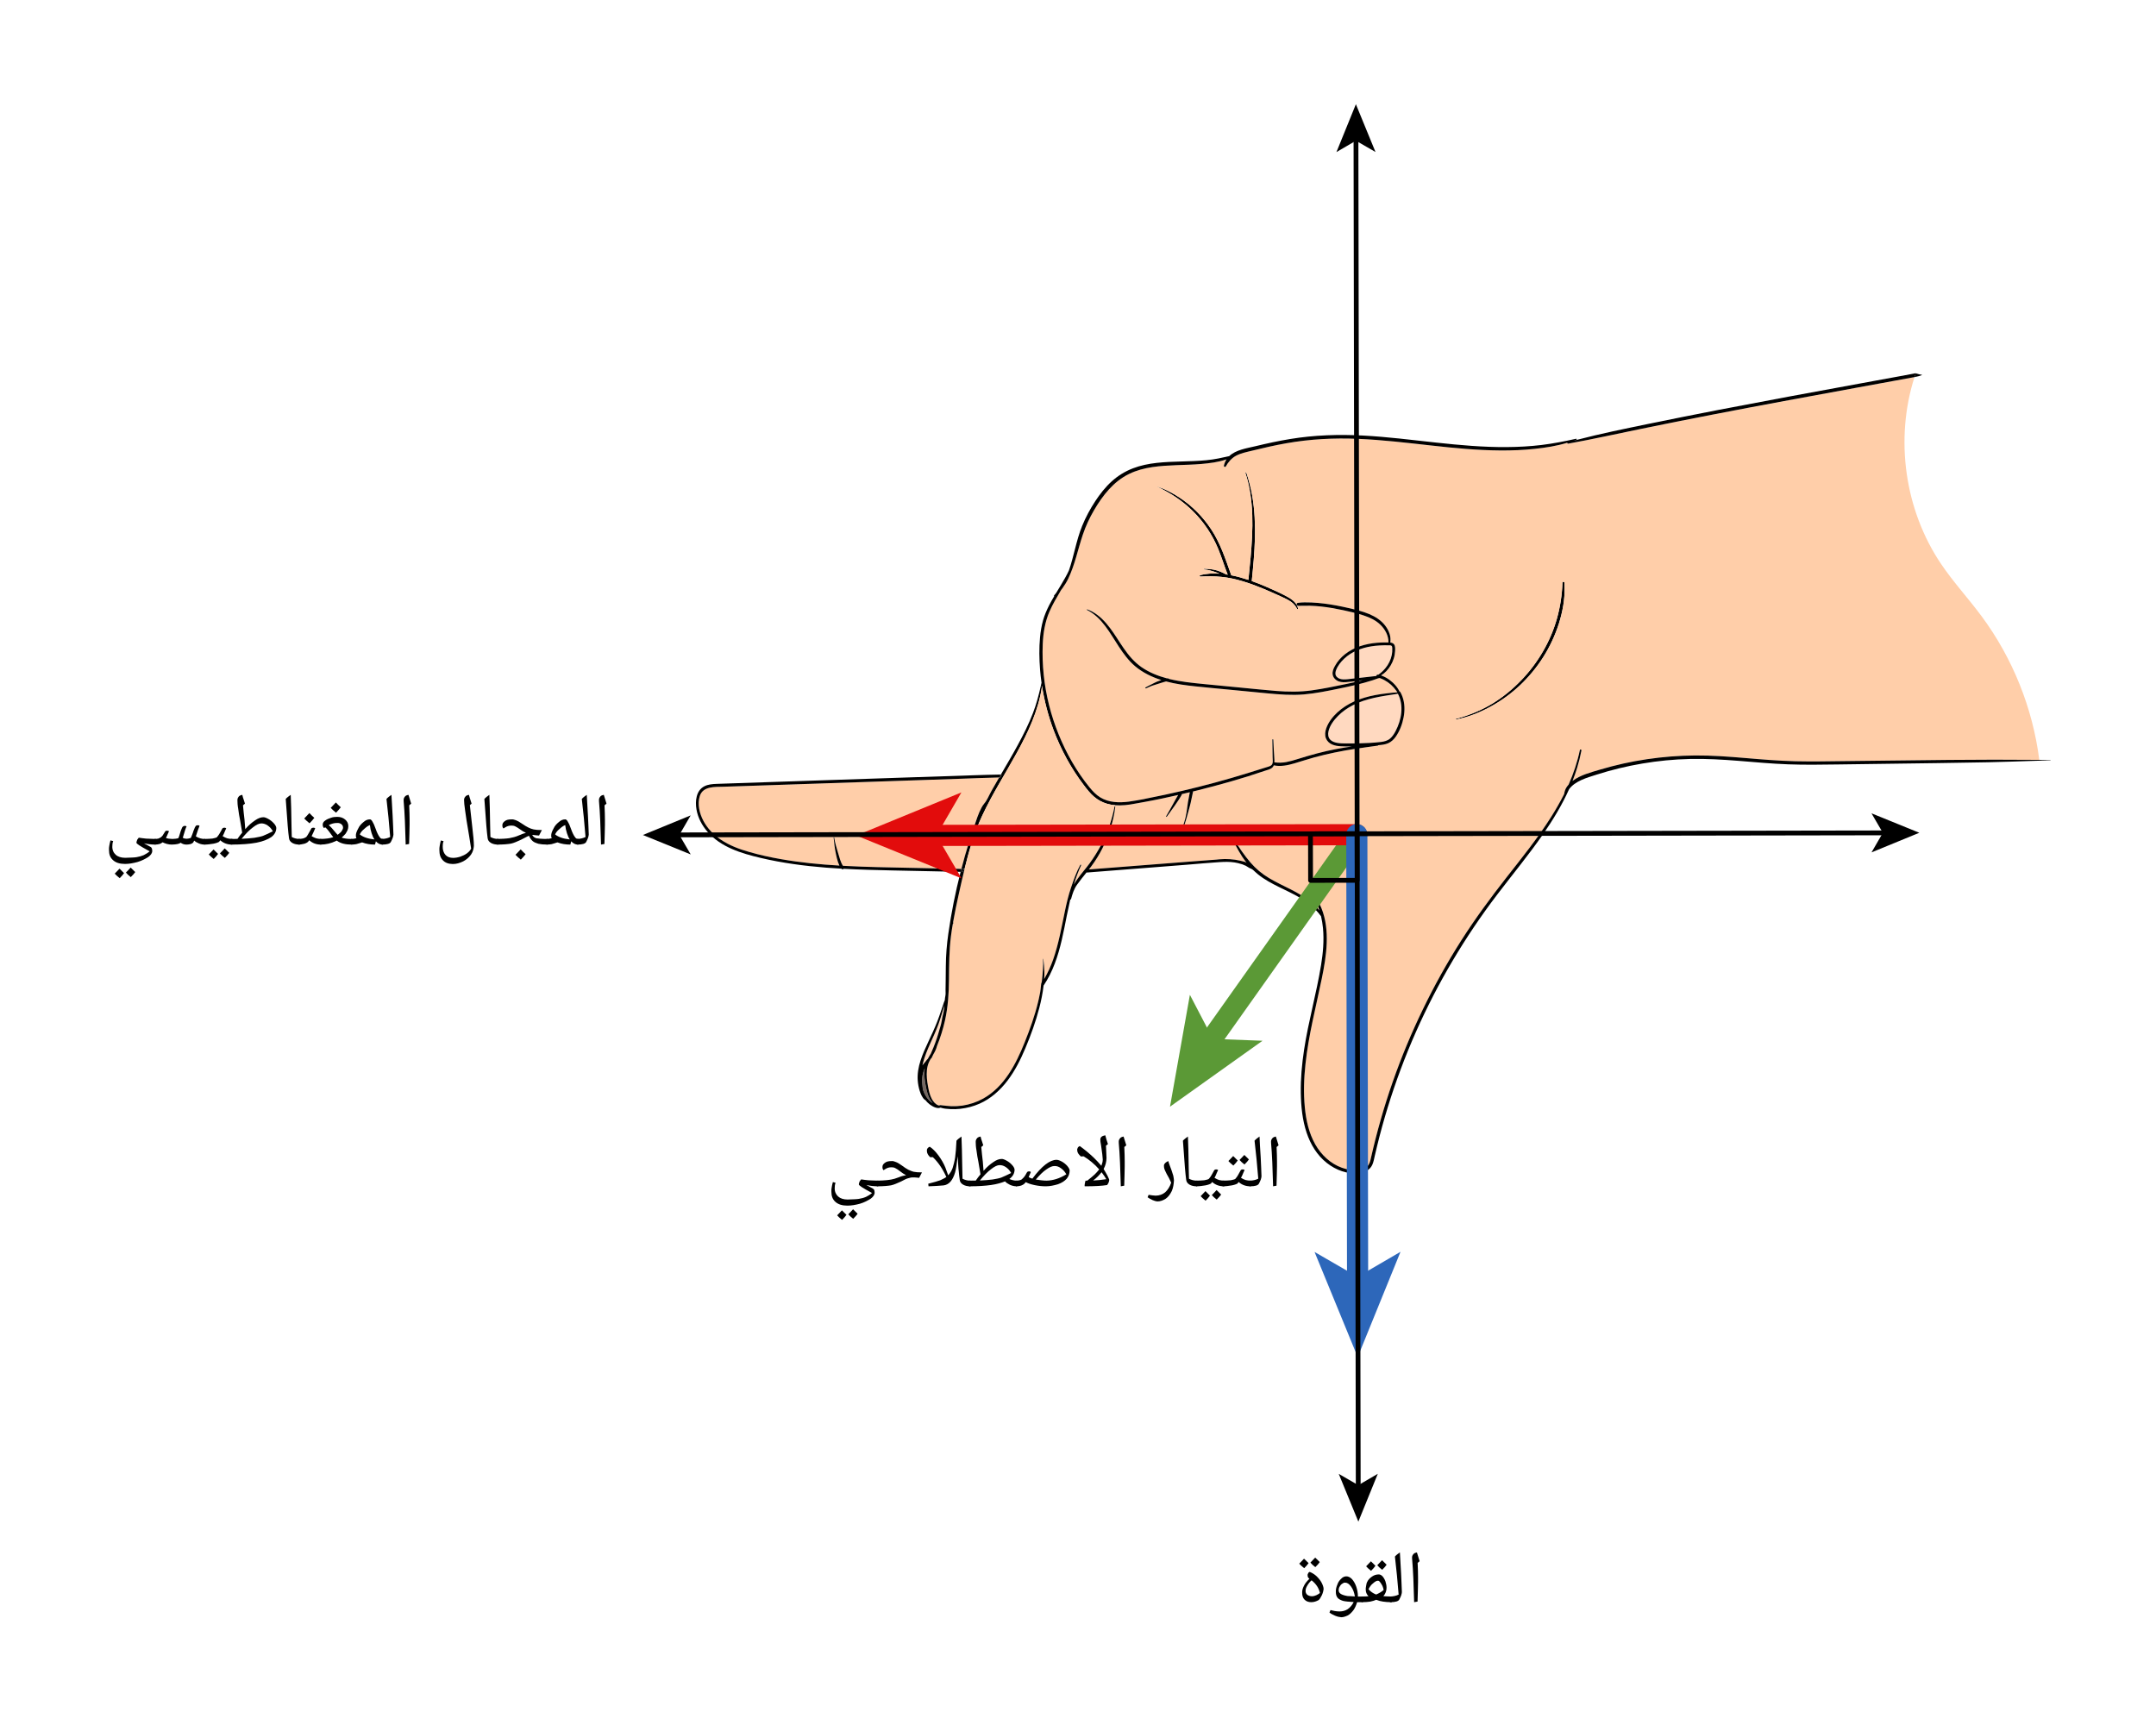 <svg width="434.147" height="347.387" viewBox="0 0 325.61 260.54" class="displayed_equation" xmlns="http://www.w3.org/2000/svg">
  <defs>
    <clipPath id="svg658187361372tikz_00006a">
      <path d="M 138 113 L 309.867 113 L 309.867 178 L 138 178 Z M 138 113" />
    </clipPath>
    <clipPath id="svg658187361372tikz_00006b">
      <path d="M 202 222 L 209 222 L 209 229.777 L 202 229.777 Z M 202 222" />
    </clipPath>
    <clipPath id="svg658187361372tikz_00006c">
      <path d="M 201 15.738 L 208 15.738 L 208 23 L 201 23 Z M 201 15.738" />
    </clipPath>
  </defs>
  <path d="M186.477 79.004C186.383 78.699 186.27 78.402 186.152 78.109 185.918 77.516 185.645 76.926 185.324 76.371 184.691 75.262 183.957 74.211 183.105 73.25 182.621 72.699 182.109 72.176 181.559 71.688 181.512 71.648 181.445 71.711 181.488 71.754 182.422 72.629 183.25 73.594 183.961 74.656 184.664 75.707 185.227 76.848 185.703 78.016 185.84 78.348 185.961 78.684 186.074 79.02 186.188 79.344 186.273 79.711 186.445 80.004 186.508 80.117 186.691 80.07 186.691 79.938 186.688 79.625 186.57 79.301 186.477 79.004zM289.324 56.379C289.645 56.477 289.977 56.555 290.312 56.617 289.941 56.777 289.539 56.867 289.137 56.945 289.199 56.754 289.262 56.566 289.324 56.379zM225.055 106.742C223.43 107.621 221.688 108.312 219.867 108.66 219.805 108.676 219.781 108.582 219.84 108.566 220.059 108.508 220.273 108.445 220.488 108.383 222.246 107.859 223.938 107.141 225.5 106.176 227.051 105.215 228.461 104.051 229.727 102.738 230.996 101.43 232.105 99.957 233.02 98.375 233.934 96.809 234.652 95.133 235.141 93.387 235.629 91.637 235.914 89.809 235.965 87.996 235.969 87.801 236.262 87.801 236.27 87.996 236.277 88.227 236.289 88.461 236.289 88.695 236.336 90.543 235.988 92.402 235.434 94.16 234.871 95.938 234.074 97.641 233.078 99.219 232.086 100.785 230.891 102.23 229.539 103.508 228.195 104.773 226.676 105.863 225.055 106.742zM225.055 106.742" />
  <path d="M211.117 104.758C212.047 106.527 211.668 108.695 210.77 110.402 210.555 110.812 210.305 111.207 209.953 111.516 209.559 111.855 209.051 111.984 208.543 112.043 207.402 112.176 206.246 112.23 205.098 112.254 204.508 112.27 203.91 112.273 203.32 112.266 202.867 112.262 202.406 112.262 201.965 112.184 201.574 112.113 201.172 111.984 200.891 111.688 200.578 111.355 200.535 110.883 200.629 110.453 200.824 109.555 201.441 108.75 202.074 108.109 202.719 107.453 203.477 106.926 204.293 106.504 205.32 105.973 206.438 105.621 207.566 105.371 208.188 105.23 208.812 105.121 209.438 105.02 209.996 104.926 210.562 104.867 211.117 104.758zM209.223 100.91C208.914 101.281 208.562 101.613 208.164 101.883 208.121 101.879 208.086 101.875 208.047 101.879 207.938 101.891 207.871 101.977 207.871 102.062 207.855 102.066 207.844 102.074 207.832 102.082 207.531 102.105 207.234 102.148 206.938 102.184 206.484 102.23 206.035 102.285 205.582 102.336L204.223 102.484C203.785 102.535 203.344 102.609 202.902 102.594 202.535 102.586 202.16 102.492 201.898 102.223 201.621 101.938 201.641 101.559 201.773 101.207 202.016 100.547 202.492 99.949 203 99.469 204.121 98.41 205.598 97.84 207.098 97.602 207.941 97.465 208.801 97.43 209.652 97.445 209.797 97.445 210 97.426 210.133 97.504 210.273 97.59 210.262 97.797 210.27 97.945 210.281 98.273 210.258 98.598 210.191 98.922 210.039 99.648 209.703 100.34 209.223 100.91zM209.223 100.91" fill="#ffd9c0" />
  <path d="M 178.168 75.156 C 180.047 76.398 181.656 78.023 182.902 79.902 C 184.32 82.031 185.098 84.484 185.957 86.871 C 186.832 87.043 187.691 87.285 188.539 87.566 C 188.66 86.445 188.77 85.32 188.871 84.199 C 189.246 79.949 189.422 75.523 188.094 71.41 C 188.066 71.324 188.199 71.293 188.227 71.371 C 188.617 72.531 188.922 73.723 189.129 74.922 C 189.855 79.176 189.484 83.48 189.047 87.742 C 189.852 88.027 190.645 88.348 191.422 88.688 C 192.41 89.125 193.406 89.559 194.355 90.078 C 195.066 90.461 195.914 91.043 196.035 91.91 C 196.043 91.984 195.945 92.043 195.906 91.969 C 195.68 91.527 195.383 91.16 194.973 90.875 C 194.578 90.602 194.145 90.383 193.707 90.188 C 191.723 89.285 189.727 88.379 187.633 87.762 C 186.609 87.457 185.566 87.223 184.508 87.117 C 183.434 87.008 182.359 87.016 181.281 87.066 C 181.16 87.074 181.141 86.891 181.254 86.859 C 182.195 86.602 183.188 86.555 184.164 86.625 C 184.023 86.566 183.883 86.512 183.738 86.457 C 183.137 86.238 182.504 86.047 181.859 85.996 C 181.789 85.988 181.789 85.883 181.859 85.887 C 182.535 85.902 183.203 85.953 183.852 86.156 C 184.172 86.258 184.484 86.391 184.785 86.539 C 184.91 86.602 185.031 86.668 185.152 86.734 C 185.238 86.746 185.328 86.766 185.414 86.781 C 184.898 85.484 184.5 84.145 183.965 82.859 C 183.09 80.758 181.828 78.855 180.211 77.246 C 179.43 76.469 178.574 75.754 177.66 75.133 C 177.207 74.82 176.738 74.535 176.258 74.27 C 175.777 74.008 175.301 73.727 174.797 73.516 C 174.777 73.508 174.789 73.48 174.805 73.484 C 175.098 73.598 175.398 73.691 175.688 73.805 C 175.98 73.926 176.266 74.066 176.551 74.211 C 177.105 74.488 177.648 74.809 178.168 75.156 Z M 178.168 75.156" />
  <path d="M 181.859 85.996 C 182.504 86.047 183.137 86.238 183.738 86.457 C 183.883 86.512 184.023 86.566 184.164 86.625 C 183.188 86.555 182.195 86.602 181.254 86.859 C 181.141 86.891 181.16 87.074 181.281 87.066 C 182.359 87.016 183.434 87.008 184.508 87.117 C 185.566 87.223 186.609 87.457 187.633 87.762 C 189.727 88.379 191.723 89.285 193.707 90.188 C 194.145 90.383 194.578 90.602 194.973 90.875 C 195.383 91.16 195.68 91.527 195.906 91.969 C 195.945 92.043 196.043 91.984 196.035 91.91 C 195.914 91.043 195.066 90.461 194.355 90.078 C 193.406 89.559 192.41 89.125 191.422 88.688 C 190.645 88.348 189.852 88.027 189.047 87.742 C 189.484 83.48 189.855 79.176 189.129 74.922 C 188.922 73.723 188.617 72.531 188.227 71.371 C 188.199 71.293 188.066 71.324 188.094 71.41 C 189.422 75.523 189.246 79.949 188.871 84.199 C 188.77 85.32 188.66 86.445 188.539 87.566 C 187.691 87.285 186.832 87.043 185.957 86.871 C 185.098 84.484 184.32 82.031 182.902 79.902 C 181.656 78.023 180.047 76.398 178.168 75.156 C 177.648 74.809 177.105 74.488 176.551 74.211 C 176.266 74.066 175.98 73.926 175.688 73.805 C 175.398 73.691 175.098 73.598 174.805 73.484 C 174.789 73.48 174.777 73.508 174.797 73.516 C 175.301 73.727 175.777 74.008 176.258 74.27 C 176.738 74.535 177.207 74.82 177.66 75.133 C 178.574 75.754 179.43 76.469 180.211 77.246 C 181.828 78.855 183.09 80.758 183.965 82.859 C 184.5 84.145 184.898 85.484 185.414 86.781 C 185.328 86.766 185.238 86.746 185.152 86.734 C 185.031 86.668 184.91 86.602 184.785 86.539 C 184.484 86.391 184.172 86.258 183.852 86.156 C 183.203 85.953 182.535 85.902 181.859 85.887 C 181.789 85.883 181.789 85.988 181.859 85.996 Z M 168.391 121.59 C 169.402 121.676 170.434 121.551 171.422 121.355 C 171.898 121.277 172.371 121.184 172.836 121.102 C 173.719 120.945 174.602 120.77 175.48 120.586 C 176.301 120.414 177.117 120.23 177.934 120.047 C 177.84 120.199 177.754 120.352 177.66 120.512 C 177.488 120.809 177.32 121.117 177.156 121.422 C 176.816 122.039 176.477 122.66 176.113 123.266 C 176.07 123.336 176.176 123.391 176.219 123.324 C 176.629 122.746 177.051 122.18 177.457 121.598 C 177.66 121.312 177.855 121.027 178.043 120.734 C 178.141 120.582 178.234 120.43 178.324 120.273 C 178.398 120.16 178.465 120.047 178.492 119.914 C 178.895 119.82 179.297 119.723 179.695 119.629 C 179.602 120.121 179.504 120.609 179.418 121.105 C 179.332 121.633 179.281 122.168 179.195 122.691 C 179.035 123.723 178.703 124.742 178.281 125.691 C 178.254 125.746 178.336 125.797 178.359 125.742 C 178.574 125.289 178.781 124.828 178.945 124.355 C 179.121 123.855 179.258 123.336 179.398 122.82 C 179.539 122.297 179.695 121.781 179.816 121.254 C 179.945 120.703 180.055 120.148 180.168 119.594 C 180.176 119.566 180.172 119.539 180.168 119.516 C 180.344 119.473 180.52 119.434 180.699 119.391 C 184.164 118.527 187.625 117.566 191.008 116.402 C 191.391 116.273 191.902 116.176 192.191 115.867 C 192.277 115.781 192.336 115.676 192.375 115.562 C 192.391 115.57 192.402 115.578 192.422 115.582 C 193.445 115.789 194.512 115.559 195.496 115.27 C 196.504 114.977 197.5 114.641 198.516 114.363 C 200.52 113.82 202.559 113.406 204.609 113.09 C 205.77 112.906 206.934 112.762 208.09 112.594 C 208.121 112.59 208.137 112.562 208.137 112.535 C 208.656 112.488 209.184 112.438 209.66 112.227 C 210.137 112.02 210.508 111.648 210.805 111.23 C 211.398 110.383 211.789 109.332 211.98 108.316 C 212.176 107.293 212.164 106.211 211.812 105.219 C 211.727 104.98 211.617 104.746 211.496 104.523 C 211.461 104.461 211.41 104.426 211.359 104.414 C 211.309 104.309 211.25 104.199 211.191 104.102 C 210.965 103.723 210.668 103.379 210.348 103.078 C 210.031 102.785 209.676 102.523 209.297 102.312 C 209.105 102.211 208.902 102.117 208.699 102.039 C 208.66 102.02 208.617 102.004 208.574 101.988 C 208.867 101.809 209.137 101.598 209.371 101.352 C 209.879 100.812 210.262 100.168 210.484 99.461 C 210.602 99.105 210.664 98.734 210.688 98.359 C 210.711 98.023 210.746 97.547 210.516 97.273 C 210.379 97.113 210.18 97.051 209.973 97.027 C 210.02 96.602 210.008 96.188 209.879 95.773 C 209.738 95.316 209.512 94.887 209.223 94.504 C 208.605 93.684 207.723 93.121 206.789 92.73 C 205.773 92.305 204.688 92.055 203.621 91.809 C 202.438 91.535 201.242 91.305 200.035 91.152 C 199.371 91.066 198.703 91.008 198.035 90.98 C 197.359 90.957 196.672 90.938 196 91.039 C 195.742 91.082 195.812 91.484 196.062 91.484 C 196.648 91.492 197.234 91.453 197.82 91.469 C 198.391 91.488 198.949 91.527 199.512 91.586 C 200.641 91.707 201.758 91.91 202.867 92.145 C 203.902 92.367 204.949 92.602 205.953 92.938 C 206.875 93.242 207.785 93.664 208.488 94.352 C 209.188 95.039 209.719 96.004 209.695 97.012 C 209.602 97.008 209.504 97.012 209.418 97.012 C 208.938 97.008 208.453 97.023 207.977 97.062 C 206.23 97.211 204.512 97.703 203.117 98.801 C 202.504 99.289 201.969 99.895 201.598 100.586 C 201.391 100.957 201.207 101.383 201.258 101.816 C 201.301 102.199 201.527 102.512 201.844 102.723 C 202.25 103 202.762 103.047 203.242 103.012 C 203.809 102.98 204.375 102.891 204.938 102.824 C 205.223 102.793 205.504 102.762 205.789 102.727 C 204.961 102.934 204.125 103.121 203.289 103.293 C 201.562 103.648 199.828 104.016 198.082 104.254 C 196.301 104.5 194.512 104.48 192.719 104.336 C 190.902 104.191 189.086 103.996 187.273 103.824 C 185.453 103.645 183.637 103.473 181.816 103.297 C 180.074 103.125 178.324 102.953 176.621 102.539 C 176.598 102.535 176.574 102.527 176.551 102.523 C 176.535 102.5 176.512 102.477 176.48 102.465 C 176.391 102.43 176.312 102.426 176.234 102.438 C 174.883 102.078 173.566 101.551 172.41 100.754 C 171.309 99.988 170.449 98.973 169.695 97.875 C 168.316 95.887 167.176 93.605 164.984 92.379 C 164.73 92.234 164.469 92.121 164.195 92.02 C 164.148 92.004 164.113 92.082 164.16 92.105 C 166.434 93.234 167.641 95.625 168.98 97.656 C 169.688 98.73 170.457 99.785 171.445 100.617 C 172.598 101.578 173.965 102.238 175.387 102.691 C 175.152 102.766 174.926 102.852 174.707 102.945 C 174.422 103.07 174.145 103.219 173.871 103.359 C 173.586 103.512 173.289 103.637 173.008 103.805 C 172.918 103.859 172.996 103.984 173.09 103.941 C 173.391 103.816 173.68 103.66 173.984 103.555 C 174.27 103.453 174.559 103.367 174.848 103.281 C 175.137 103.195 175.422 103.102 175.715 103.012 C 175.844 102.977 175.977 102.938 176.105 102.902 C 177.555 103.293 179.055 103.488 180.547 103.645 C 182.359 103.84 184.176 104 185.996 104.176 C 187.812 104.352 189.633 104.527 191.449 104.703 C 193.266 104.875 195.09 105.016 196.914 104.863 C 198.68 104.711 200.43 104.352 202.164 103.996 C 203.898 103.645 205.629 103.262 207.316 102.719 C 207.586 102.633 207.852 102.539 208.117 102.438 C 208.191 102.422 208.266 102.41 208.34 102.387 C 208.406 102.406 208.473 102.426 208.531 102.449 C 208.719 102.52 208.895 102.605 209.07 102.699 C 209.43 102.891 209.766 103.125 210.07 103.395 C 210.371 103.664 210.629 103.965 210.867 104.289 C 210.93 104.375 210.992 104.461 211.047 104.551 C 210.527 104.57 210.012 104.637 209.496 104.695 C 208.906 104.762 208.316 104.844 207.734 104.953 C 206.621 105.164 205.52 105.473 204.484 105.941 C 203.582 106.352 202.73 106.887 201.996 107.559 C 201.277 108.219 200.617 109.055 200.293 109.988 C 200.125 110.465 200.059 111.016 200.25 111.496 C 200.418 111.918 200.754 112.234 201.164 112.414 C 201.586 112.602 202.039 112.668 202.492 112.691 C 203.043 112.727 203.605 112.727 204.156 112.723 C 203.398 112.828 202.645 112.953 201.898 113.094 C 199.875 113.469 197.895 114.02 195.934 114.637 C 195.383 114.809 194.824 114.973 194.254 115.078 C 193.664 115.188 193.078 115.195 192.484 115.121 C 192.477 115.117 192.469 115.121 192.461 115.121 C 192.469 115.008 192.469 114.895 192.469 114.789 C 192.453 114.285 192.402 113.777 192.375 113.27 C 192.344 112.746 192.324 112.219 192.297 111.695 C 192.293 111.605 192.156 111.605 192.16 111.695 C 192.176 112.594 192.184 113.484 192.199 114.383 C 192.203 114.719 192.301 115.223 192.059 115.5 C 191.938 115.633 191.77 115.703 191.602 115.758 C 191.387 115.828 191.172 115.891 190.957 115.957 C 189.312 116.477 187.668 116.992 186.008 117.473 C 182.672 118.441 179.301 119.289 175.902 120.02 C 174.945 120.223 173.984 120.418 173.027 120.609 C 172.922 120.637 172.812 120.656 172.707 120.68 C 171.23 120.938 169.746 121.277 168.238 121.098 C 167.52 121.016 166.812 120.801 166.191 120.426 C 165.531 120.027 164.996 119.457 164.516 118.859 C 162.578 116.473 161.027 113.73 159.875 110.883 C 158.715 108.023 157.949 105 157.629 101.934 C 157.465 100.383 157.414 98.816 157.48 97.254 C 157.551 95.578 157.816 93.934 158.484 92.383 C 158.977 91.23 159.633 90.164 160.254 89.09 C 160.312 89.012 160.371 88.938 160.43 88.863 C 160.762 88.406 161.074 87.914 161.32 87.402 C 161.824 86.359 162.188 85.258 162.516 84.152 C 162.852 83.008 163.156 81.863 163.535 80.738 C 163.969 79.434 164.555 78.195 165.246 77.012 C 166.543 74.809 168.172 72.707 170.523 71.566 C 172.742 70.488 175.27 70.34 177.695 70.242 C 178.953 70.195 180.211 70.168 181.461 70.059 C 182.688 69.949 183.945 69.801 185.117 69.406 C 185.16 69.395 185.199 69.371 185.242 69.359 C 185.047 69.652 184.922 69.969 184.84 70.312 C 184.801 70.48 185.039 70.594 185.129 70.434 C 185.48 69.785 186.004 69.184 186.656 68.828 C 187.387 68.43 188.234 68.27 189.031 68.074 C 190.762 67.645 192.504 67.25 194.254 66.938 C 197.844 66.301 201.465 66.113 205.105 66.27 C 208.777 66.422 212.434 66.863 216.086 67.266 C 219.582 67.656 223.09 68 226.609 68.023 C 228.336 68.035 230.062 67.965 231.781 67.781 C 233.441 67.605 235.105 67.348 236.703 66.855 C 236.691 66.926 236.742 67.012 236.836 66.992 C 240.465 66.34 244.066 65.539 247.68 64.797 C 251.309 64.047 254.938 63.324 258.574 62.621 C 262.195 61.918 265.816 61.234 269.438 60.562 C 273.082 59.887 276.723 59.219 280.367 58.551 C 282.18 58.219 283.996 57.887 285.805 57.555 C 286.719 57.387 287.637 57.219 288.551 57.051 C 288.746 57.016 288.941 56.984 289.137 56.945 C 286.145 66.305 287.652 77.02 293.156 85.168 C 295.012 87.918 297.273 90.363 299.25 93.027 C 303.953 99.363 306.992 106.922 307.984 114.746 C 303.402 114.703 298.816 114.711 294.23 114.754 C 289.086 114.805 283.941 114.867 278.789 114.93 C 276.234 114.961 273.676 115.012 271.117 114.953 C 268.594 114.891 266.078 114.68 263.562 114.465 C 261.039 114.254 258.512 114.062 255.977 114.082 C 253.555 114.102 251.129 114.289 248.73 114.645 C 246.332 115 243.957 115.527 241.637 116.219 C 240.309 116.617 238.664 117.027 237.492 117.926 C 237.742 117.289 237.973 116.637 238.176 115.98 C 238.445 115.105 238.664 114.219 238.836 113.324 C 238.863 113.176 238.633 113.109 238.602 113.262 C 238.23 115.062 237.641 116.805 236.902 118.477 C 236.789 118.605 236.684 118.734 236.59 118.879 C 236.387 119.188 236.281 119.535 236.23 119.898 C 235.629 121.102 234.949 122.273 234.23 123.414 C 232.203 126.609 229.828 129.559 227.496 132.527 C 225.098 135.59 222.793 138.715 220.703 141.992 C 218.562 145.348 216.625 148.828 214.895 152.406 C 213.164 155.969 211.641 159.629 210.336 163.367 C 209.02 167.121 207.934 170.949 207.055 174.828 C 206.949 175.305 206.844 175.816 206.469 176.16 C 206.148 176.453 205.707 176.582 205.285 176.645 C 204.41 176.773 203.508 176.641 202.676 176.344 C 200.941 175.73 199.535 174.391 198.637 172.809 C 197.676 171.105 197.242 169.145 197.059 167.211 C 196.852 165.047 196.922 162.859 197.156 160.703 C 197.617 156.332 198.738 152.074 199.621 147.781 C 200.324 144.355 200.918 140.496 199.574 137.148 C 199.254 136.34 198.824 135.633 198.316 134.93 C 198.215 134.789 197.977 134.926 198.082 135.07 C 198.613 135.805 199 136.633 199.277 137.504 C 198.871 136.973 198.363 136.504 197.867 136.109 C 196.961 135.398 195.957 134.828 194.934 134.305 C 193.836 133.746 192.719 133.23 191.664 132.602 C 190.594 131.965 189.668 131.191 188.852 130.246 C 187.934 129.191 187.172 128.016 186.395 126.855 C 186.336 126.762 186.191 126.844 186.242 126.945 C 186.809 128.035 187.391 129.145 188.137 130.129 C 188.184 130.188 188.234 130.242 188.277 130.301 C 188.246 130.258 188.16 130.23 188.113 130.203 C 188.078 130.184 188.039 130.156 188 130.145 C 187.973 130.137 187.949 130.137 187.926 130.125 C 187.859 130.109 187.797 130.09 187.73 130.074 C 187.602 130.039 187.477 130.008 187.344 129.977 C 187.086 129.918 186.82 129.867 186.562 129.828 C 186.031 129.75 185.5 129.719 184.969 129.719 C 184.691 129.723 184.414 129.738 184.145 129.762 C 184.004 129.773 183.863 129.789 183.727 129.805 C 183.598 129.824 183.469 129.828 183.332 129.836 C 183.137 129.848 182.945 129.863 182.746 129.879 C 181.895 129.938 181.039 130.008 180.188 130.07 C 176.77 130.328 173.355 130.598 169.938 130.867 C 168.109 131.008 166.277 131.152 164.449 131.293 C 164.578 131.125 164.711 130.961 164.836 130.789 C 166.086 129.105 167.031 127.219 167.672 125.227 C 167.848 124.676 168.004 124.113 168.137 123.551 C 168.273 122.973 168.359 122.398 168.434 121.812 C 168.438 121.781 168.406 121.762 168.379 121.762 Z M 235.434 94.16 C 235.988 92.402 236.336 90.543 236.289 88.695 C 236.289 88.461 236.277 88.227 236.27 87.996 C 236.262 87.801 235.969 87.801 235.965 87.996 C 235.914 89.809 235.629 91.637 235.141 93.387 C 234.652 95.133 233.934 96.809 233.02 98.375 C 232.105 99.957 230.996 101.43 229.727 102.738 C 228.461 104.051 227.051 105.215 225.5 106.176 C 223.938 107.141 222.246 107.859 220.488 108.383 C 220.273 108.445 220.059 108.508 219.84 108.566 C 219.781 108.582 219.805 108.676 219.867 108.66 C 221.688 108.312 223.43 107.621 225.055 106.742 C 226.676 105.863 228.195 104.773 229.539 103.508 C 230.891 102.23 232.086 100.785 233.078 99.219 C 234.074 97.641 234.871 95.938 235.434 94.16 Z M 235.434 94.16" fill="#ffcea9" />
  <path d="M203 99.469C202.492 99.949 202.016 100.547 201.773 101.207 201.641 101.559 201.621 101.938 201.898 102.223 202.16 102.492 202.535 102.586 202.902 102.594 203.344 102.609 203.785 102.535 204.223 102.484L205.582 102.336C206.035 102.285 206.484 102.23 206.938 102.184 207.234 102.148 207.531 102.105 207.832 102.082 207.844 102.074 207.855 102.066 207.871 102.062 207.871 101.977 207.938 101.891 208.047 101.879 208.086 101.875 208.121 101.879 208.164 101.883 208.562 101.613 208.914 101.281 209.223 100.91 209.703 100.34 210.039 99.648 210.191 98.922 210.258 98.598 210.281 98.273 210.27 97.945 210.262 97.797 210.273 97.59 210.133 97.504 210 97.426 209.797 97.445 209.652 97.445 208.801 97.43 207.941 97.465 207.098 97.602 205.598 97.84 204.121 98.41 203 99.469zM204.293 106.504C203.477 106.926 202.719 107.453 202.074 108.109 201.441 108.75 200.824 109.555 200.629 110.453 200.535 110.883 200.578 111.355 200.891 111.688 201.172 111.984 201.574 112.113 201.965 112.184 202.406 112.262 202.867 112.262 203.32 112.266 203.91 112.273 204.508 112.27 205.098 112.254 206.246 112.23 207.402 112.176 208.543 112.043 209.051 111.984 209.559 111.855 209.953 111.516 210.305 111.207 210.555 110.812 210.77 110.402 211.668 108.695 212.047 106.527 211.117 104.758 210.562 104.867 209.996 104.926 209.438 105.02 208.812 105.121 208.188 105.23 207.566 105.371 206.438 105.621 205.32 105.973 204.293 106.504zM157.629 101.934C157.949 105 158.715 108.023 159.875 110.883 161.027 113.73 162.578 116.473 164.516 118.859 164.996 119.457 165.531 120.027 166.191 120.426 166.812 120.801 167.52 121.016 168.238 121.098 169.746 121.277 171.23 120.938 172.707 120.68 172.812 120.656 172.922 120.637 173.027 120.609 173.984 120.418 174.945 120.223 175.902 120.02 179.301 119.289 182.672 118.441 186.008 117.473 187.668 116.992 189.312 116.477 190.957 115.957 191.172 115.891 191.387 115.828 191.602 115.758 191.77 115.703 191.938 115.633 192.059 115.5 192.301 115.223 192.203 114.719 192.199 114.383 192.184 113.484 192.176 112.594 192.16 111.695 192.156 111.605 192.293 111.605 192.297 111.695 192.324 112.219 192.344 112.746 192.375 113.27 192.402 113.777 192.453 114.285 192.469 114.789 192.469 114.895 192.469 115.008 192.461 115.121 192.469 115.121 192.477 115.117 192.484 115.121 193.078 115.195 193.664 115.188 194.254 115.078 194.824 114.973 195.383 114.809 195.934 114.637 197.895 114.02 199.875 113.469 201.898 113.094 202.645 112.953 203.398 112.828 204.156 112.723 203.605 112.727 203.043 112.727 202.492 112.691 202.039 112.668 201.586 112.602 201.164 112.414 200.754 112.234 200.418 111.918 200.25 111.496 200.059 111.016 200.125 110.465 200.293 109.988 200.617 109.055 201.277 108.219 201.996 107.559 202.73 106.887 203.582 106.352 204.484 105.941 205.52 105.473 206.621 105.164 207.734 104.953 208.316 104.844 208.906 104.762 209.496 104.695 210.012 104.637 210.527 104.57 211.047 104.551 210.992 104.461 210.93 104.375 210.867 104.289 210.629 103.965 210.371 103.664 210.07 103.395 209.766 103.125 209.43 102.891 209.07 102.699 208.895 102.605 208.719 102.52 208.531 102.449 208.473 102.426 208.406 102.406 208.34 102.387 208.266 102.41 208.191 102.422 208.117 102.438 207.852 102.539 207.586 102.633 207.316 102.719 205.629 103.262 203.898 103.645 202.164 103.996 200.43 104.352 198.68 104.711 196.914 104.863 195.09 105.016 193.266 104.875 191.449 104.703 189.633 104.527 187.812 104.352 185.996 104.176 184.176 104 182.359 103.84 180.547 103.645 179.055 103.488 177.555 103.293 176.105 102.902 175.977 102.938 175.844 102.977 175.715 103.012 175.422 103.102 175.137 103.195 174.848 103.281 174.559 103.367 174.27 103.453 173.984 103.555 173.68 103.66 173.391 103.816 173.09 103.941 172.996 103.984 172.918 103.859 173.008 103.805 173.289 103.637 173.586 103.512 173.871 103.359 174.145 103.219 174.422 103.07 174.707 102.945 174.926 102.852 175.152 102.766 175.387 102.691 173.965 102.238 172.598 101.578 171.445 100.617 170.457 99.785 169.688 98.73 168.98 97.656 167.641 95.625 166.434 93.234 164.16 92.105 164.113 92.082 164.148 92.004 164.195 92.02 164.469 92.121 164.73 92.234 164.984 92.379 167.176 93.605 168.316 95.887 169.695 97.875 170.449 98.973 171.309 99.988 172.41 100.754 173.566 101.551 174.883 102.078 176.234 102.438 176.312 102.426 176.391 102.43 176.48 102.465 176.512 102.477 176.535 102.5 176.551 102.523 176.574 102.527 176.598 102.535 176.621 102.539 178.324 102.953 180.074 103.125 181.816 103.297 183.637 103.473 185.453 103.645 187.273 103.824 189.086 103.996 190.902 104.191 192.719 104.336 194.512 104.48 196.301 104.5 198.082 104.254 199.828 104.016 201.562 103.648 203.289 103.293 204.125 103.121 204.961 102.934 205.789 102.727 205.504 102.762 205.223 102.793 204.938 102.824 204.375 102.891 203.809 102.98 203.242 103.012 202.762 103.047 202.25 103 201.844 102.723 201.527 102.512 201.301 102.199 201.258 101.816 201.207 101.383 201.391 100.957 201.598 100.586 201.969 99.895 202.504 99.289 203.117 98.801 204.512 97.703 206.23 97.211 207.977 97.062 208.453 97.023 208.938 97.008 209.418 97.012 209.504 97.012 209.602 97.008 209.695 97.012 209.719 96.004 209.188 95.039 208.488 94.352 207.785 93.664 206.875 93.242 205.953 92.938 204.949 92.602 203.902 92.367 202.867 92.145 201.758 91.91 200.641 91.707 199.512 91.586 198.949 91.527 198.391 91.488 197.82 91.469 197.234 91.453 196.648 91.492 196.062 91.484 195.812 91.484 195.742 91.082 196 91.039 196.672 90.938 197.359 90.957 198.035 90.98 198.703 91.008 199.371 91.066 200.035 91.152 201.242 91.305 202.438 91.535 203.621 91.809 204.688 92.055 205.773 92.305 206.789 92.73 207.723 93.121 208.605 93.684 209.223 94.504 209.512 94.887 209.738 95.316 209.879 95.773 210.008 96.188 210.02 96.602 209.973 97.027 210.18 97.051 210.379 97.113 210.516 97.273 210.746 97.547 210.711 98.023 210.688 98.359 210.664 98.734 210.602 99.105 210.484 99.461 210.262 100.168 209.879 100.812 209.371 101.352 209.137 101.598 208.867 101.809 208.574 101.988 208.617 102.004 208.66 102.02 208.699 102.039 208.902 102.117 209.105 102.211 209.297 102.312 209.676 102.523 210.031 102.785 210.348 103.078 210.668 103.379 210.965 103.723 211.191 104.102 211.25 104.199 211.309 104.309 211.359 104.414 211.41 104.426 211.461 104.461 211.496 104.523 211.617 104.746 211.727 104.98 211.812 105.219 212.164 106.211 212.176 107.293 211.98 108.316 211.789 109.332 211.398 110.383 210.805 111.23 210.508 111.648 210.137 112.02 209.66 112.227 209.184 112.438 208.656 112.488 208.137 112.535 208.137 112.562 208.121 112.59 208.09 112.594 206.934 112.762 205.77 112.906 204.609 113.09 202.559 113.406 200.52 113.82 198.516 114.363 197.5 114.641 196.504 114.977 195.496 115.27 194.512 115.559 193.445 115.789 192.422 115.582 192.402 115.578 192.391 115.57 192.375 115.562 192.336 115.676 192.277 115.781 192.191 115.867 191.902 116.176 191.391 116.273 191.008 116.402 187.625 117.566 184.164 118.527 180.699 119.391 180.52 119.434 180.344 119.473 180.168 119.516 180.172 119.539 180.176 119.566 180.168 119.594 180.055 120.148 179.945 120.703 179.816 121.254 179.695 121.781 179.539 122.297 179.398 122.82 179.258 123.336 179.121 123.855 178.945 124.355 178.781 124.828 178.574 125.289 178.359 125.742 178.336 125.797 178.254 125.746 178.281 125.691 178.703 124.742 179.035 123.723 179.195 122.691 179.281 122.168 179.332 121.633 179.418 121.105 179.504 120.609 179.602 120.121 179.695 119.629 179.297 119.723 178.895 119.82 178.492 119.914 178.465 120.047 178.398 120.16 178.324 120.273 178.234 120.43 178.141 120.582 178.043 120.734 177.855 121.027 177.66 121.312 177.457 121.598 177.051 122.18 176.629 122.746 176.219 123.324 176.176 123.391 176.07 123.336 176.113 123.266 176.477 122.66 176.816 122.039 177.156 121.422 177.32 121.117 177.488 120.809 177.66 120.512 177.754 120.352 177.84 120.199 177.934 120.047 177.117 120.23 176.301 120.414 175.48 120.586 174.602 120.77 173.719 120.945 172.836 121.102 172.371 121.184 171.898 121.277 171.422 121.355 170.434 121.551 169.402 121.676 168.391 121.59 167.984 121.555 167.582 121.484 167.188 121.371 166.461 121.164 165.801 120.797 165.227 120.309 164.625 119.793 164.137 119.164 163.66 118.531 161.758 116.023 160.238 113.227 159.125 110.281 158.312 108.117 157.723 105.871 157.367 103.586L157.199 103.547C157.23 103.398 157.266 103.25 157.297 103.102 157.203 102.434 157.125 101.762 157.074 101.09 156.949 99.484 156.922 97.852 157.07 96.246 157.152 95.375 157.293 94.508 157.531 93.664 157.754 92.883 158.078 92.129 158.445 91.406 158.684 90.938 158.941 90.484 159.211 90.035 159.176 90.012 159.156 89.961 159.191 89.926 159.293 89.797 159.395 89.672 159.5 89.547 159.961 88.785 160.434 88.031 160.863 87.254 161.066 86.898 161.25 86.531 161.426 86.164 161.809 85.086 162.078 83.953 162.363 82.867 162.664 81.699 162.977 80.535 163.434 79.414 163.965 78.105 164.641 76.859 165.414 75.676 166.129 74.594 166.938 73.555 167.898 72.688 168.836 71.84 169.906 71.18 171.086 70.727 173.406 69.832 175.945 69.762 178.402 69.688 179.664 69.648 180.93 69.617 182.188 69.496 182.805 69.434 183.414 69.352 184.02 69.227 184.562 69.117 185.102 68.988 185.645 68.879 186.641 67.926 188.266 67.699 189.535 67.395 191.305 66.969 193.078 66.582 194.875 66.289 198.504 65.695 202.168 65.574 205.84 65.77 209.547 65.965 213.23 66.434 216.922 66.836 220.453 67.219 224.004 67.539 227.559 67.512 229.316 67.5 231.07 67.406 232.812 67.195 234.566 66.98 236.312 66.641 238.035 66.254 238.129 66.234 238.164 66.367 238.074 66.402 237.922 66.457 237.773 66.508 237.621 66.562 237.789 66.52 237.953 66.473 238.125 66.426 241.648 65.5 245.234 64.781 248.805 64.039 252.379 63.301 255.961 62.594 259.539 61.898 263.125 61.207 266.715 60.531 270.301 59.863 273.891 59.195 277.48 58.539 281.07 57.883 282.867 57.555 284.664 57.223 286.457 56.895 287.34 56.73 288.223 56.574 289.102 56.406 289.16 56.395 289.223 56.383 289.281 56.367 289.297 56.371 289.312 56.375 289.328 56.379 289.262 56.566 289.199 56.754 289.137 56.945 288.941 56.984 288.746 57.016 288.551 57.051 287.637 57.219 286.719 57.387 285.805 57.555 283.996 57.887 282.18 58.219 280.367 58.551 276.723 59.219 273.082 59.887 269.438 60.562 265.816 61.234 262.195 61.918 258.574 62.621 254.938 63.324 251.309 64.047 247.68 64.797 244.066 65.539 240.465 66.34 236.836 66.992 236.742 67.012 236.691 66.926 236.703 66.855 235.105 67.348 233.441 67.605 231.781 67.781 230.062 67.965 228.336 68.035 226.609 68.023 223.09 68 219.582 67.656 216.086 67.266 212.434 66.863 208.777 66.422 205.105 66.27 201.465 66.113 197.844 66.301 194.254 66.938 192.504 67.25 190.762 67.645 189.031 68.074 188.234 68.27 187.387 68.43 186.656 68.828 186.004 69.184 185.48 69.785 185.129 70.434 185.039 70.594 184.801 70.48 184.84 70.312 184.922 69.969 185.047 69.652 185.242 69.359 185.199 69.371 185.16 69.395 185.117 69.406 183.945 69.801 182.688 69.949 181.461 70.059 180.211 70.168 178.953 70.195 177.695 70.242 175.27 70.34 172.742 70.488 170.523 71.566 168.172 72.707 166.543 74.809 165.246 77.012 164.555 78.195 163.969 79.434 163.535 80.738 163.156 81.863 162.852 83.008 162.516 84.152 162.188 85.258 161.824 86.359 161.32 87.402 161.074 87.914 160.762 88.406 160.43 88.863 160.371 88.938 160.312 89.012 160.254 89.09 159.633 90.164 158.977 91.23 158.484 92.383 157.816 93.934 157.551 95.578 157.48 97.254 157.414 98.816 157.465 100.383 157.629 101.934zM151.16 116.961C151.199 116.957 151.238 116.957 151.281 116.957 151.199 117.102 151.129 117.25 151.055 117.402 151.004 117.402 150.949 117.402 150.898 117.402 150.984 117.258 151.07 117.109 151.16 116.961zM151.16 116.961" />
  <path d="M 150.898 117.402 C 150.496 118.094 150.102 118.777 149.715 119.473 C 149.367 120.09 149.098 120.824 148.633 121.355 C 148.477 121.539 148.359 121.738 148.242 121.949 C 147.746 122.855 147.441 123.887 147.105 124.863 C 146.848 125.609 146.602 126.359 146.367 127.113 C 145.941 128.469 145.547 129.836 145.195 131.211 C 142.613 131.156 140.031 131.105 137.453 131.051 C 134.172 130.98 130.887 130.934 127.605 130.758 C 127.504 130.758 127.406 130.746 127.301 130.742 C 126.934 130.164 126.77 129.457 126.574 128.812 C 126.344 128.047 126.102 127.266 125.98 126.469 C 125.977 126.414 125.895 126.43 125.898 126.484 C 125.953 126.902 125.988 127.324 126.039 127.742 C 126.09 128.168 126.172 128.594 126.258 129.016 C 126.336 129.41 126.434 129.805 126.562 130.191 C 126.621 130.367 126.691 130.543 126.77 130.711 C 123.812 130.539 120.863 130.25 117.941 129.738 C 116.344 129.457 114.746 129.113 113.188 128.664 C 111.664 128.234 110.156 127.672 108.84 126.781 C 107.766 126.055 106.836 125.102 106.227 123.945 C 105.648 122.848 105.285 121.422 105.688 120.199 C 106.191 118.68 107.996 118.844 109.289 118.801 C 110.961 118.746 112.637 118.691 114.312 118.633 C 117.695 118.52 121.078 118.406 124.465 118.293 C 127.84 118.18 131.219 118.066 134.594 117.953 C 137.973 117.84 141.352 117.727 144.727 117.609 C 146.781 117.535 148.84 117.453 150.898 117.402 Z M 150.898 117.402" fill="#ffcea9" />
  <path d="M 157.336 103.863 C 156.797 107.34 155.262 110.605 153.578 113.66 C 151.844 116.812 149.898 119.852 148.367 123.109 C 147.141 125.719 146.344 128.461 145.668 131.238 L 145.574 131.219 C 145.445 131.215 145.32 131.211 145.195 131.211 C 145.547 129.836 145.941 128.469 146.367 127.113 C 146.602 126.359 146.848 125.609 147.105 124.863 C 147.441 123.887 147.746 122.855 148.242 121.949 C 148.359 121.738 148.477 121.539 148.633 121.355 C 149.098 120.824 149.367 120.09 149.715 119.473 C 150.102 118.777 150.496 118.094 150.898 117.402 C 150.949 117.402 151.004 117.402 151.055 117.402 C 151.129 117.25 151.199 117.102 151.281 116.957 C 151.238 116.957 151.199 116.957 151.16 116.961 C 152.027 115.473 152.906 113.988 153.727 112.473 C 154.566 110.922 155.367 109.336 156 107.688 C 156.52 106.336 156.883 104.949 157.199 103.547 L 157.367 103.586 C 157.355 103.68 157.352 103.77 157.336 103.863 Z M 157.336 103.863" />
  <path d="M 145.574 131.219 C 145.504 131.367 145.434 131.516 145.367 131.664 L 145.074 131.656 C 145.113 131.508 145.152 131.359 145.195 131.211 C 145.32 131.211 145.445 131.215 145.574 131.219 Z M 145.574 131.219" />
  <path d="M 142.031 166.887 C 141.98 166.883 141.941 166.898 141.91 166.922 C 141.859 166.934 141.805 166.934 141.746 166.93 C 141.289 166.77 140.945 166.363 140.723 165.941 C 140.414 165.352 140.27 164.699 140.152 164.047 C 140.004 163.242 139.906 162.418 139.988 161.598 C 140.031 161.195 140.121 160.785 140.289 160.414 C 140.371 160.223 140.473 160.047 140.574 159.867 C 140.621 159.859 140.66 159.828 140.688 159.773 C 140.777 159.598 140.859 159.418 140.945 159.238 C 141.176 158.848 141.402 158.41 141.504 157.965 C 142.012 156.711 142.418 155.426 142.715 154.105 C 143.168 152.062 143.305 149.992 143.32 147.902 C 143.336 145.715 143.344 143.547 143.617 141.371 C 143.695 140.762 143.789 140.152 143.895 139.539 C 143.977 139.473 143.988 139.348 143.941 139.262 C 144.191 137.816 144.492 136.383 144.812 134.957 C 145.094 133.715 145.367 132.473 145.668 131.238 C 146.344 128.461 147.141 125.719 148.367 123.109 C 149.898 119.852 151.844 116.812 153.578 113.66 C 155.262 110.605 156.797 107.34 157.336 103.863 C 157.352 103.77 157.355 103.68 157.367 103.586 C 157.723 105.871 158.312 108.117 159.125 110.281 C 160.238 113.227 161.758 116.023 163.66 118.531 C 164.137 119.164 164.625 119.793 165.227 120.309 C 165.801 120.797 166.461 121.164 167.188 121.371 C 167.582 121.484 167.984 121.555 168.391 121.59 L 168.379 121.762 C 168.355 121.762 168.336 121.773 168.328 121.797 C 167.922 123.859 167.242 125.871 166.234 127.719 C 165.73 128.641 165.18 129.531 164.559 130.375 C 163.965 131.184 163.289 131.926 162.715 132.746 C 162.527 133.012 162.348 133.285 162.184 133.57 C 162.473 132.582 162.84 131.613 163.273 130.672 C 163.309 130.59 163.195 130.52 163.152 130.602 C 162.559 131.684 162.16 132.848 161.762 134.012 C 161.355 135.199 161.07 136.418 160.816 137.648 C 160.309 140.07 159.879 142.535 159.059 144.879 C 158.695 145.906 158.25 146.898 157.699 147.836 C 157.723 147.457 157.734 147.074 157.723 146.691 C 157.711 146.051 157.645 145.426 157.566 144.797 C 157.562 144.77 157.523 144.766 157.527 144.797 C 157.578 145.867 157.484 146.969 157.363 148.039 C 157.352 148.16 157.34 148.301 157.293 148.414 C 157.273 148.453 157.258 148.484 157.25 148.523 C 157.227 148.656 157.219 148.793 157.203 148.926 C 157.168 149.223 157.148 149.531 157.094 149.828 C 157.039 150.129 156.98 150.43 156.91 150.727 C 156.891 150.82 156.871 150.91 156.852 151 C 156.836 151.082 156.789 151.184 156.789 151.266 C 156.289 153.359 155.555 155.398 154.754 157.398 C 153.441 160.668 151.676 164.129 148.473 165.902 C 147.5 166.438 146.43 166.793 145.336 166.957 C 144.789 167.035 144.23 167.062 143.68 167.047 C 143.168 167.031 142.668 166.945 142.164 166.902 C 142.133 166.879 142.098 166.875 142.055 166.891 C 142.047 166.891 142.039 166.887 142.031 166.887 Z M 142.031 166.887" fill="#ffcea9" />
  <path d="M 140.582 166.391 C 140.184 166.07 139.871 165.652 139.645 165.195 C 139.523 164.957 139.438 164.707 139.371 164.461 C 139.359 164.102 139.27 163.738 139.258 163.379 C 139.246 162.938 139.289 162.492 139.402 162.059 C 139.469 161.809 139.559 161.559 139.66 161.324 C 139.648 161.414 139.633 161.504 139.625 161.598 C 139.547 162.449 139.672 163.301 139.84 164.137 C 139.977 164.809 140.133 165.484 140.484 166.082 C 140.59 166.266 140.719 166.438 140.867 166.594 C 140.766 166.531 140.672 166.465 140.582 166.391 Z M 140.582 166.391" fill="#756760" />
  <path d="M 139.379 160.57 C 139.898 158.52 141.008 156.668 141.723 154.68 C 141.934 154.094 142.121 153.488 142.301 152.891 C 142.387 152.602 142.473 152.309 142.555 152.02 C 142.574 151.945 142.598 151.875 142.617 151.801 C 142.602 151.992 142.586 152.184 142.566 152.371 C 142.527 152.816 142.395 153.246 142.305 153.691 C 142.262 154 142.191 154.305 142.133 154.605 C 142.078 154.883 141.977 155.133 141.906 155.402 C 141.648 156.336 141.348 157.258 140.984 158.152 C 140.859 158.477 140.715 158.801 140.574 159.117 C 140.523 159.195 140.477 159.27 140.43 159.344 C 140.316 159.527 140.215 159.703 140.125 159.887 C 139.961 160.031 139.891 160.176 139.758 160.332 C 139.648 160.461 139.531 160.582 139.43 160.719 C 139.391 160.77 139.352 160.828 139.312 160.887 C 139.332 160.781 139.352 160.676 139.379 160.57 Z M 139.379 160.57" fill="#ffd9c0" />
  <g clip-path="url(#svg658187361372tikz_00006a)">
    <path d="M 141.723 154.68 C 141.008 156.668 139.898 158.52 139.379 160.57 C 139.352 160.676 139.332 160.781 139.312 160.887 C 139.352 160.828 139.391 160.77 139.43 160.719 C 139.531 160.582 139.648 160.461 139.758 160.332 C 139.891 160.176 139.961 160.031 140.125 159.887 C 140.215 159.703 140.316 159.527 140.43 159.344 C 140.477 159.27 140.523 159.195 140.574 159.117 C 140.715 158.801 140.859 158.477 140.984 158.152 C 141.348 157.258 141.648 156.336 141.906 155.402 C 141.977 155.133 142.078 154.883 142.133 154.605 C 142.191 154.305 142.262 154 142.305 153.691 C 142.395 153.246 142.527 152.816 142.566 152.371 C 142.586 152.184 142.602 151.992 142.617 151.801 C 142.598 151.875 142.574 151.945 142.555 152.02 C 142.473 152.309 142.387 152.602 142.301 152.891 C 142.121 153.488 141.934 154.094 141.723 154.68 Z M 139.645 165.195 C 139.871 165.652 140.184 166.07 140.582 166.391 C 140.672 166.465 140.766 166.531 140.867 166.594 C 140.719 166.438 140.59 166.266 140.484 166.082 C 140.133 165.484 139.977 164.809 139.84 164.137 C 139.672 163.301 139.547 162.449 139.625 161.598 C 139.633 161.504 139.648 161.414 139.66 161.324 C 139.559 161.559 139.469 161.809 139.402 162.059 C 139.289 162.492 139.246 162.938 139.258 163.379 C 139.27 163.738 139.359 164.102 139.371 164.461 C 139.438 164.707 139.523 164.957 139.645 165.195 Z M 139.676 166.086 C 139.273 165.77 139.051 165.199 138.898 164.727 C 138.742 164.234 138.645 163.707 138.602 163.191 C 138.441 161.137 139.348 159.137 140.195 157.324 C 140.672 156.305 141.152 155.285 141.559 154.238 C 141.762 153.707 141.953 153.168 142.133 152.625 C 142.234 152.34 142.328 152.055 142.426 151.766 C 142.508 151.52 142.574 151.27 142.688 151.035 C 142.707 150.812 142.73 150.594 142.777 150.375 C 142.84 150.098 142.797 149.766 142.801 149.484 C 142.812 149.059 142.816 148.633 142.82 148.203 C 142.828 147.43 142.84 146.652 142.844 145.875 C 142.859 144.227 142.988 142.598 143.223 140.969 C 143.672 137.84 144.289 134.734 145.074 131.672 C 145.074 131.668 145.074 131.664 145.074 131.656 L 145.367 131.664 C 145.434 131.516 145.504 131.367 145.574 131.219 L 145.668 131.238 C 145.367 132.473 145.094 133.715 144.812 134.957 C 144.492 136.383 144.191 137.816 143.941 139.262 C 143.988 139.348 143.977 139.473 143.895 139.539 C 143.789 140.152 143.695 140.762 143.617 141.371 C 143.344 143.547 143.336 145.715 143.32 147.902 C 143.305 149.992 143.168 152.062 142.715 154.105 C 142.418 155.426 142.012 156.711 141.504 157.965 C 141.402 158.41 141.176 158.848 140.945 159.238 C 140.859 159.418 140.777 159.598 140.688 159.773 C 140.66 159.828 140.621 159.859 140.574 159.867 C 140.473 160.047 140.371 160.223 140.289 160.414 C 140.121 160.785 140.031 161.195 139.988 161.598 C 139.906 162.418 140.004 163.242 140.152 164.047 C 140.27 164.699 140.414 165.352 140.723 165.941 C 140.945 166.363 141.289 166.77 141.746 166.93 C 141.805 166.934 141.859 166.934 141.91 166.922 C 141.941 166.898 141.98 166.883 142.031 166.887 C 142.039 166.887 142.047 166.891 142.055 166.891 C 142.098 166.875 142.133 166.879 142.164 166.902 C 142.668 166.945 143.168 167.031 143.68 167.047 C 144.23 167.062 144.789 167.035 145.336 166.957 C 146.43 166.793 147.5 166.438 148.473 165.902 C 151.676 164.129 153.441 160.668 154.754 157.398 C 155.555 155.398 156.289 153.359 156.789 151.266 C 156.789 151.184 156.836 151.082 156.852 151 C 156.871 150.91 156.891 150.82 156.91 150.727 C 156.98 150.43 157.039 150.129 157.094 149.828 C 157.148 149.531 157.168 149.223 157.203 148.926 C 157.219 148.793 157.227 148.656 157.25 148.523 C 157.258 148.484 157.273 148.453 157.293 148.414 C 157.34 148.301 157.352 148.16 157.363 148.039 C 157.484 146.969 157.578 145.867 157.527 144.797 C 157.523 144.766 157.562 144.77 157.566 144.797 C 157.645 145.426 157.711 146.051 157.723 146.691 C 157.734 147.074 157.723 147.457 157.699 147.84 C 158.25 146.898 158.695 145.906 159.059 144.879 C 159.879 142.535 160.309 140.074 160.816 137.648 C 161.07 136.418 161.355 135.199 161.762 134.012 C 162.16 132.848 162.559 131.684 163.152 130.602 C 163.195 130.52 163.309 130.59 163.273 130.672 C 162.84 131.613 162.473 132.582 162.184 133.57 C 162.348 133.285 162.527 133.012 162.715 132.746 C 163.289 131.926 163.965 131.184 164.559 130.375 C 165.18 129.531 165.73 128.641 166.234 127.719 C 167.242 125.871 167.922 123.859 168.328 121.797 C 168.336 121.773 168.355 121.762 168.379 121.762 C 168.406 121.762 168.438 121.781 168.434 121.812 C 168.359 122.398 168.273 122.973 168.137 123.551 C 168.004 124.113 167.848 124.676 167.672 125.227 C 167.031 127.219 166.086 129.105 164.836 130.789 C 164.711 130.961 164.578 131.125 164.449 131.293 C 166.277 131.152 168.109 131.008 169.938 130.867 C 173.355 130.598 176.77 130.328 180.188 130.07 C 181.039 130.008 181.895 129.938 182.746 129.879 C 182.945 129.863 183.137 129.848 183.332 129.836 C 183.469 129.828 183.598 129.824 183.727 129.805 C 183.863 129.789 184.004 129.773 184.145 129.762 C 184.414 129.738 184.691 129.723 184.969 129.719 C 185.5 129.719 186.031 129.75 186.562 129.828 C 186.82 129.867 187.086 129.918 187.344 129.977 C 187.477 130.008 187.602 130.039 187.73 130.074 C 187.797 130.09 187.859 130.109 187.926 130.125 C 187.949 130.137 187.973 130.137 188 130.145 C 188.039 130.156 188.078 130.184 188.113 130.203 C 188.16 130.23 188.246 130.258 188.277 130.301 C 188.234 130.242 188.184 130.188 188.137 130.129 C 187.391 129.145 186.809 128.035 186.242 126.945 C 186.191 126.844 186.336 126.762 186.395 126.855 C 187.172 128.016 187.934 129.191 188.852 130.246 C 189.668 131.191 190.594 131.965 191.664 132.602 C 192.719 133.23 193.836 133.75 194.934 134.305 C 195.957 134.828 196.961 135.398 197.867 136.109 C 198.363 136.504 198.871 136.973 199.277 137.504 C 199 136.633 198.613 135.805 198.082 135.07 C 197.977 134.926 198.215 134.789 198.316 134.93 C 198.824 135.633 199.254 136.34 199.574 137.148 C 200.918 140.496 200.324 144.355 199.621 147.781 C 198.738 152.074 197.617 156.332 197.156 160.703 C 196.922 162.859 196.852 165.047 197.059 167.211 C 197.242 169.145 197.676 171.105 198.637 172.809 C 199.535 174.391 200.941 175.73 202.676 176.344 C 203.508 176.641 204.41 176.773 205.285 176.645 C 205.707 176.582 206.148 176.453 206.469 176.16 C 206.844 175.816 206.949 175.305 207.055 174.828 C 207.934 170.949 209.02 167.121 210.336 163.367 C 211.641 159.629 213.164 155.969 214.895 152.406 C 216.625 148.828 218.562 145.348 220.703 141.992 C 222.793 138.715 225.098 135.59 227.496 132.527 C 229.828 129.559 232.203 126.609 234.23 123.414 C 234.949 122.273 235.629 121.102 236.23 119.898 C 236.281 119.535 236.387 119.188 236.59 118.879 C 236.684 118.734 236.789 118.605 236.902 118.477 C 237.641 116.805 238.23 115.062 238.602 113.262 C 238.633 113.109 238.863 113.176 238.836 113.324 C 238.664 114.219 238.445 115.105 238.176 115.98 C 237.973 116.637 237.742 117.289 237.492 117.926 C 238.664 117.027 240.309 116.617 241.637 116.219 C 243.957 115.527 246.332 115 248.73 114.645 C 251.129 114.289 253.555 114.102 255.977 114.082 C 258.512 114.062 261.039 114.254 263.562 114.465 C 266.078 114.68 268.594 114.891 271.117 114.953 C 273.676 115.012 276.234 114.961 278.789 114.93 C 283.941 114.867 289.086 114.805 294.23 114.754 C 298.816 114.711 303.402 114.703 307.984 114.746 C 308.547 114.75 309.109 114.758 309.676 114.766 C 309.703 114.766 309.703 114.809 309.676 114.809 C 309.039 114.832 308.406 114.852 307.773 114.875 C 305.258 114.953 302.746 115.062 300.234 115.109 C 297.695 115.156 295.16 115.195 292.625 115.234 C 287.598 115.312 282.574 115.375 277.547 115.438 C 275.043 115.473 272.539 115.512 270.035 115.418 C 267.562 115.328 265.098 115.098 262.629 114.898 C 260.164 114.703 257.691 114.551 255.215 114.609 C 252.816 114.664 250.418 114.895 248.055 115.297 C 245.684 115.695 243.348 116.262 241.059 116.996 C 239.664 117.438 237.883 117.938 236.973 119.172 C 235.91 121.547 234.555 123.781 233.07 125.93 C 230.895 129.07 228.453 132.02 226.141 135.055 C 223.695 138.262 221.438 141.609 219.383 145.078 C 217.328 148.547 215.477 152.137 213.844 155.82 C 212.199 159.539 210.773 163.352 209.578 167.238 C 208.984 169.168 208.449 171.109 207.973 173.07 C 207.852 173.555 207.738 174.043 207.629 174.527 C 207.52 175 207.441 175.488 207.234 175.93 C 206.859 176.719 206.047 177.051 205.223 177.145 C 203.484 177.348 201.75 176.688 200.395 175.621 C 198.906 174.457 197.922 172.809 197.328 171.035 C 196.691 169.125 196.488 167.078 196.453 165.074 C 196.418 162.879 196.621 160.688 196.949 158.52 C 197.602 154.223 198.812 150.035 199.512 145.746 C 199.812 143.91 199.98 142.027 199.805 140.168 C 199.746 139.566 199.648 138.953 199.508 138.352 C 199.211 137.965 198.91 137.586 198.555 137.238 C 198.109 136.801 197.617 136.41 197.102 136.059 C 195.113 134.703 192.789 133.953 190.785 132.617 C 190.508 132.434 190.242 132.234 189.98 132.023 C 189.738 131.828 189.512 131.609 189.281 131.402 C 189.188 131.309 189.055 131.23 188.934 131.176 C 188.855 131.137 188.773 131.113 188.695 131.074 C 188.492 130.98 188.324 130.82 188.117 130.723 C 188.031 130.684 187.938 130.668 187.852 130.617 C 187.746 130.555 187.613 130.523 187.496 130.484 C 187.148 130.371 186.793 130.289 186.438 130.234 C 185.684 130.117 184.918 130.141 184.156 130.188 C 182.543 130.285 180.934 130.449 179.316 130.574 C 177.637 130.711 175.953 130.84 174.27 130.969 L 164.164 131.758 C 164.137 131.758 164.113 131.754 164.094 131.746 C 163.598 132.363 163.102 132.973 162.645 133.613 C 162.188 134.262 161.965 134.992 161.758 135.754 C 161.738 135.816 161.688 135.848 161.633 135.848 C 161.449 136.676 161.27 137.5 161.102 138.328 C 160.859 139.551 160.629 140.773 160.344 141.984 C 159.781 144.379 159.008 146.754 157.621 148.805 C 157.617 148.812 157.609 148.816 157.609 148.82 C 157.473 149.969 157.246 151.109 156.953 152.23 C 156.414 154.301 155.68 156.328 154.852 158.297 C 154.129 160.012 153.289 161.699 152.156 163.184 C 151.035 164.656 149.629 165.918 147.922 166.668 C 147 167.07 146.027 167.328 145.027 167.438 C 144.52 167.492 144.008 167.512 143.492 167.48 C 143.004 167.457 142.508 167.414 142.047 167.262 C 141.52 167.48 140.824 167.082 140.414 166.777 C 140.16 166.586 139.938 166.355 139.742 166.109 C 139.719 166.105 139.695 166.102 139.676 166.086 Z M 139.676 166.086" />
  </g>
  <path d="M 108.84 126.781 C 110.156 127.672 111.664 128.234 113.188 128.664 C 114.746 129.113 116.344 129.457 117.941 129.738 C 120.863 130.25 123.812 130.539 126.77 130.711 C 126.691 130.543 126.621 130.367 126.562 130.191 C 126.434 129.805 126.336 129.41 126.258 129.016 C 126.172 128.594 126.09 128.168 126.039 127.742 C 125.988 127.324 125.953 126.902 125.898 126.484 C 125.895 126.43 125.977 126.414 125.98 126.469 C 126.102 127.266 126.344 128.047 126.574 128.812 C 126.77 129.457 126.934 130.164 127.301 130.742 C 127.406 130.746 127.504 130.758 127.605 130.758 C 130.887 130.934 134.172 130.98 137.453 131.051 C 140.031 131.105 142.613 131.156 145.195 131.211 C 145.152 131.359 145.113 131.508 145.074 131.656 L 145.012 131.656 C 141.578 131.586 138.145 131.512 134.711 131.441 C 132.277 131.387 129.844 131.324 127.414 131.195 C 127.336 131.281 127.199 131.312 127.098 131.199 C 127.09 131.191 127.086 131.184 127.078 131.176 C 126.301 131.129 125.523 131.078 124.75 131.02 C 121.441 130.758 118.145 130.32 114.91 129.559 C 111.988 128.875 108.852 127.938 106.824 125.574 C 106.008 124.621 105.391 123.465 105.184 122.219 C 104.973 120.973 105.121 119.367 106.383 118.73 C 106.953 118.441 107.602 118.395 108.227 118.371 C 109.078 118.336 109.934 118.312 110.785 118.285 L 115.953 118.109 C 119.402 117.992 122.852 117.879 126.301 117.762 C 129.754 117.645 133.215 117.527 136.672 117.414 C 140.125 117.297 143.582 117.18 147.039 117.07 C 148.414 117.023 149.785 116.984 151.16 116.961 C 151.07 117.109 150.984 117.258 150.898 117.402 C 148.84 117.453 146.781 117.535 144.727 117.609 C 141.352 117.727 137.973 117.84 134.594 117.953 C 131.219 118.066 127.84 118.18 124.465 118.293 C 121.078 118.406 117.695 118.52 114.312 118.633 C 112.637 118.691 110.961 118.746 109.289 118.801 C 107.996 118.844 106.191 118.68 105.688 120.199 C 105.285 121.422 105.648 122.848 106.227 123.945 C 106.836 125.102 107.766 126.055 108.84 126.781 Z M 108.84 126.781" />
  <path d="M 2048.75 1344.931 L 1827.773 1033.213" transform="matrix(.1 0 0 -.1 0 260.54)" fill="none" stroke-width="31.928" stroke-linecap="round" stroke-linejoin="round" stroke="#5b9936" stroke-miterlimit="10" />
  <path d="M 1405.898 1343.877 L 2048.75 1344.931" transform="matrix(.1 0 0 -.1 0 260.54)" fill="none" stroke-width="31.928" stroke-linecap="round" stroke-linejoin="round" stroke="#e20c0c" stroke-miterlimit="10" />
  <path d="M 145.195 119.66 L 141.434 126.152 L 145.211 132.637 L 129.32 126.168 Z M 145.195 119.66" fill="#e20c0c" />
  <path d="M 179.703 150.227 L 183.172 156.879 L 190.672 157.16 L 176.699 167.117 Z M 179.703 150.227" fill="#5b9936" />
  <path d="M 2050.312 668.877 L 2049.141 1344.931" transform="matrix(.1 0 0 -.1 0 260.54)" fill="none" stroke-width="31.928" stroke-linecap="round" stroke-linejoin="round" stroke="#2d67ba" stroke-miterlimit="10" />
  <path d="M 198.531 189.055 L 205.027 192.812 L 211.512 189.031 L 205.047 204.926 Z M 198.531 189.055" fill="#2d67ba" />
  <path d="M 1979.141 1346.338 L 2049.531 1346.416 L 2049.648 1276.064 L 1979.297 1275.947 Z M 1979.141 1346.338" transform="matrix(.1 0 0 -.1 0 260.54)" fill="none" stroke-width="7.256" stroke-linecap="round" stroke-linejoin="round" stroke="#000" stroke-miterlimit="10.001" />
  <path d="M 2051.328 328.095 L 2047.812 2427.509" transform="matrix(.1 0 0 -.1 0 260.54)" fill="none" stroke-width="7.256" stroke-linecap="round" stroke-linejoin="round" stroke="#000" />
  <g clip-path="url(#svg658187361372tikz_00006b)">
    <path d="M 205.145 229.777 L 208.082 222.555 L 205.137 224.273 L 202.184 222.566 Z M 205.145 229.777" />
  </g>
  <g clip-path="url(#svg658187361372tikz_00006c)">
    <path d="M 204.773 15.738 L 207.734 22.953 L 204.781 21.246 L 201.836 22.965 Z M 204.773 15.738" />
  </g>
  <path d="M 2878.125 1347.744 L 991.406 1344.619" transform="matrix(.1 0 0 -.1 0 260.54)" fill="none" stroke-width="7.256" stroke-linecap="round" stroke-linejoin="round" stroke="#000" />
  <path d="M289.863 125.754L282.641 122.816 284.355 125.762 282.648 128.715zM97.094 126.09L104.309 123.129 102.598 126.082 104.316 129.027zM214.16 238.211L214.16 238.91C214.141 239.609 214.137 240.609 214.086 241.848L213.57 241.941C213.5 239.324 213.422 237.148 213.266 235.422L213.258 235.277C213.238 235.027 213.316 234.852 213.438 234.715 213.543 234.547 213.742 234.477 213.996 234.426 213.977 234.445 214.02 234.516 214.031 234.559 214.031 234.59 214.164 234.996 214.398 235.754L214.094 236.012 214.102 236.066C214.141 236.859 214.16 237.582 214.16 238.211zM213.766 233.879zM213.871 242.52L213.871 242.52M209.988 241.941C209.895 241.941 209.891 241.91 209.891 241.848L209.891 241.18C209.859 241.105 209.922 241.086 209.988 241.086 210.41 241.07 210.855 240.988 211.23 240.793 211.066 238.793 210.891 236.895 210.668 235.051 210.859 234.828 211.133 234.621 211.418 234.426 211.449 235.199 211.512 236.285 211.598 237.59 211.633 238.668 211.707 239.633 211.719 240.43 211.711 240.527 211.68 240.727 211.605 240.938 211.527 241.113 211.438 241.352 211.324 241.551 211.18 241.809 210.742 241.941 209.988 241.941zM210.887 233.879zM211.344 242.27zM211.344 242.52L211.344 242.52" />
  <path d="M 206.672 241.047 C 206.375 240.723 206.266 240.406 206.266 240.086 C 206.242 239.879 206.285 239.668 206.328 239.418 C 206.363 239.137 206.418 238.996 206.461 238.914 C 206.633 238.535 206.906 238.281 207.219 238.066 C 207.527 237.848 207.871 237.75 208.234 237.75 C 208.414 237.746 208.613 237.844 208.793 238.031 C 208.941 238.188 209.121 238.477 209.234 238.797 C 209.336 239.102 209.402 239.441 209.402 239.758 C 209.402 240.234 209.242 240.664 208.922 241.031 C 209.152 241.039 209.559 241.086 210.125 241.086 C 210.184 241.07 210.223 241.117 210.223 241.18 L 210.223 241.848 C 210.215 241.906 210.191 241.941 210.125 241.941 C 209.199 241.941 208.457 241.824 207.879 241.594 L 207.828 241.578 C 207.562 241.691 207.273 241.797 206.938 241.855 C 206.586 241.906 206.188 241.941 205.711 241.941 C 205.637 241.941 205.605 241.906 205.605 241.836 L 205.605 241.191 C 205.605 241.105 205.641 241.086 205.711 241.086 C 206.121 241.07 206.445 241.074 206.672 241.047 Z M 208.965 240.102 C 208.926 239.895 208.887 239.711 208.785 239.488 C 208.652 239.25 208.566 239.082 208.438 238.93 C 208.301 238.75 208.207 238.703 208.129 238.703 C 207.906 238.684 207.664 238.828 207.379 239.082 C 207.062 239.316 206.859 239.633 206.68 239.98 C 206.965 240.328 207.371 240.609 207.832 240.785 C 208.234 240.613 208.621 240.402 208.965 240.102 Z M 207.938 237.203 Z M 207.871 242.27 Z M 207.871 242.52 Z M 207.727 236.441 C 207.582 236.656 207.371 236.914 207.062 237.207 C 206.707 236.918 206.48 236.711 206.32 236.523 C 206.512 236.312 206.758 236.09 207.043 235.77 C 207.117 235.852 207.359 236.086 207.727 236.441 Z M 209.414 236.285 C 209.273 236.492 209.055 236.762 208.742 237.051 C 208.41 236.797 208.18 236.57 208.004 236.359 C 208.082 236.281 208.324 236.035 208.727 235.605 C 208.805 235.68 209.043 235.926 209.414 236.285 Z M 207.906 237.316 Z M 207.852 235.332 Z M 207.906 237.207 L 207.906 237.207" />
  <path d="M202.562 244.215C202.301 244.191 202.016 244.141 201.641 243.988 201.258 243.82 200.984 243.676 200.781 243.5L200.941 243.133C201.328 243.238 201.797 243.34 202.305 243.34 202.766 243.34 203.176 243.227 203.535 242.996 203.883 242.75 204.195 242.414 204.441 241.922 203.699 241.871 203.164 241.836 202.805 241.738 202.438 241.605 202.172 241.484 202.004 241.27 201.828 241.047 201.746 240.766 201.746 240.402 201.73 240.004 201.82 239.648 201.977 239.277 202.102 238.891 202.328 238.605 202.578 238.379 202.801 238.141 203.074 238.039 203.328 238.039 203.625 238.039 203.918 238.18 204.184 238.457 204.422 238.727 204.664 239.113 204.828 239.598 204.984 240.062 205.078 240.559 205.078 241.035L205.078 241.086 205.742 241.086C205.789 241.07 205.836 241.117 205.836 241.18L205.836 241.848C205.824 241.906 205.805 241.941 205.742 241.941L204.957 241.941C204.828 242.367 204.672 242.758 204.43 243.113 204.176 243.445 203.902 243.742 203.578 243.93 203.227 244.09 202.914 244.215 202.562 244.215zM203.152 238.992C202.98 238.973 202.844 239.051 202.688 239.168 202.504 239.277 202.41 239.434 202.312 239.609 202.215 239.762 202.172 239.945 202.172 240.086 202.148 240.332 202.273 240.547 202.484 240.684 202.664 240.801 202.992 240.922 203.391 240.992 203.414 240.988 203.5 241.016 203.562 241.02 203.605 241 203.98 241.047 204.621 241.074 204.523 240.48 204.344 240 204.059 239.598 203.754 239.176 203.473 238.992 203.152 238.992zM203.109 237.492zM202.836 244.762zM203.219 235.98L203.219 235.98M197.484 237.902C197.457 237.766 197.516 237.68 197.57 237.574 197.605 237.461 197.699 237.406 197.789 237.367 198.094 237.477 198.449 237.684 198.77 237.961 199.062 238.234 199.355 238.566 199.57 238.945 199.766 239.32 199.898 239.664 199.898 239.973 199.867 240.184 199.812 240.496 199.637 240.883 199.449 241.254 199.297 241.52 199.137 241.629 198.812 241.809 198.453 241.941 198.031 241.941 197.602 241.941 197.281 241.816 197.031 241.57 196.773 241.312 196.66 240.977 196.66 240.527 196.641 240.148 196.75 239.828 196.926 239.477 197.094 239.113 197.383 238.766 197.766 238.402 197.629 238.312 197.574 238.254 197.539 238.168 197.492 238.07 197.484 237.992 197.484 237.902zM197.176 240.199C197.148 240.445 197.262 240.676 197.43 240.824 197.594 240.945 197.844 241.047 198.152 241.047 198.336 241.047 198.574 240.992 198.809 240.883 199.043 240.762 199.227 240.664 199.344 240.551 199.176 239.812 198.77 239.18 198.082 238.641 197.777 238.902 197.586 239.172 197.422 239.453 197.25 239.73 197.176 239.984 197.176 240.199zM197.793 236.82zM198.312 242.27zM198.312 242.52zM197.629 236.043C197.48 236.258 197.27 236.512 196.965 236.809 196.605 236.516 196.379 236.312 196.219 236.125 196.41 235.914 196.656 235.691 196.941 235.371 197.016 235.453 197.258 235.688 197.629 236.043zM199.316 235.883C199.172 236.094 198.953 236.363 198.645 236.648 198.312 236.395 198.078 236.168 197.906 235.961 197.984 235.879 198.227 235.637 198.629 235.207 198.703 235.277 198.945 235.527 199.316 235.883zM197.805 236.918zM197.754 234.934zM197.805 236.809L197.805 236.809M91.359 123.809L91.359 124.512C91.34 125.211 91.336 126.211 91.285 127.445L90.77 127.539C90.699 124.922 90.621 122.75 90.465 121.02L90.461 120.879C90.441 120.629 90.52 120.453 90.637 120.312 90.742 120.148 90.941 120.078 91.195 120.027 91.176 120.043 91.219 120.117 91.23 120.156 91.23 120.191 91.363 120.598 91.598 121.355L91.297 121.613 91.301 121.668C91.34 122.461 91.359 123.184 91.359 123.809zM90.969 119.48zM91.07 128.121L91.07 128.121M87.188 127.539C87.094 127.539 87.09 127.508 87.09 127.445L87.09 126.777C87.059 126.703 87.125 126.688 87.188 126.688 87.609 126.672 88.055 126.59 88.43 126.391 88.27 124.391 88.09 122.492 87.867 120.648 88.059 120.426 88.332 120.223 88.617 120.027 88.648 120.801 88.715 121.883 88.797 123.191 88.836 124.27 88.906 125.23 88.918 126.031 88.91 126.129 88.879 126.328 88.805 126.535 88.73 126.715 88.637 126.949 88.523 127.152 88.383 127.406 87.945 127.539 87.188 127.539zM88.086 119.48zM88.547 127.867zM88.547 128.121L88.547 128.121" />
  <path d="M 82.602 127.539 C 82.539 127.539 82.508 127.508 82.508 127.445 L 82.508 126.777 C 82.504 126.703 82.539 126.688 82.602 126.688 C 82.848 126.672 83.094 126.648 83.332 126.57 C 83.262 126.457 83.246 126.352 83.246 126.227 C 83.23 125.887 83.359 125.555 83.586 125.137 C 83.785 124.691 84.09 124.387 84.414 124.125 C 84.73 123.836 85.043 123.734 85.34 123.734 C 85.449 123.703 85.578 123.809 85.68 123.953 C 85.754 124.094 85.879 124.281 85.977 124.5 C 86.043 124.699 86.164 124.953 86.254 125.211 C 86.328 125.441 86.441 125.703 86.547 125.922 C 86.633 126.113 86.762 126.32 86.883 126.469 C 86.977 126.605 87.141 126.688 87.293 126.688 C 87.344 126.672 87.418 126.727 87.418 126.801 L 87.418 127.422 C 87.414 127.473 87.375 127.539 87.293 127.539 C 86.883 127.539 86.574 127.375 86.27 127.047 L 86.133 127.539 C 85.406 127.539 84.777 127.43 84.207 127.211 L 84.18 127.207 C 83.797 127.316 83.531 127.426 83.301 127.473 C 83.07 127.508 82.836 127.539 82.602 127.539 Z M 85.363 124.594 C 85.059 124.699 84.785 124.922 84.473 125.207 C 84.137 125.473 83.949 125.758 83.836 126.004 C 84.309 126.391 85.062 126.664 86.055 126.762 C 85.879 126.52 85.75 126.215 85.625 125.824 C 85.488 125.41 85.41 125.027 85.363 124.594 Z M 84.781 123.188 Z M 85.527 127.867 Z M 85.309 128.23 L 85.309 128.23" />
  <path d="M 75.102 127.539 C 75.039 127.539 75.008 127.508 75.008 127.445 L 75.008 126.777 C 75.004 126.703 75.039 126.688 75.102 126.688 C 75.801 126.672 76.406 126.648 76.922 126.57 C 77.43 126.48 77.898 126.359 78.312 126.172 C 78.789 125.949 79.164 125.828 79.43 125.773 C 79.129 125.629 78.852 125.469 78.574 125.258 C 78.258 125.039 78.039 124.891 77.844 124.801 C 77.633 124.691 77.453 124.668 77.262 124.668 C 76.883 124.66 76.582 124.762 76.297 124.941 L 76.035 125.105 C 75.914 124.973 75.871 124.852 75.871 124.668 C 75.848 124.379 75.996 124.164 76.242 123.992 C 76.477 123.801 76.816 123.734 77.223 123.734 C 77.457 123.703 77.703 123.781 77.941 123.871 C 78.168 123.953 78.461 124.125 78.785 124.348 C 79.145 124.609 79.504 124.812 79.773 124.949 C 80.023 125.086 80.324 125.188 80.602 125.25 C 80.879 125.309 81.289 125.344 81.836 125.344 L 81.41 126.172 C 81.051 126.145 80.734 126.121 80.453 126.074 L 80.383 126.078 L 80.426 126.152 C 80.547 126.367 80.754 126.516 81.016 126.586 C 81.273 126.637 81.824 126.688 82.648 126.688 C 82.695 126.672 82.746 126.719 82.746 126.777 L 82.746 127.445 C 82.73 127.508 82.711 127.539 82.648 127.539 C 82.078 127.535 81.645 127.492 81.305 127.414 C 80.965 127.309 80.691 127.207 80.477 127.035 C 80.234 126.828 80.062 126.586 79.887 126.207 L 79.594 126.336 L 78.676 126.816 C 78.094 127.078 77.613 127.297 77.164 127.395 C 76.691 127.473 76.027 127.539 75.102 127.539 Z M 78.719 123.188 Z M 78.664 127.867 Z M 78.664 128.121 Z M 79.379 128.992 C 79.176 129.227 78.961 129.516 78.656 129.812 C 78.316 129.535 78.066 129.316 77.852 129.078 C 78.172 128.738 78.449 128.477 78.633 128.258 C 78.883 128.531 79.141 128.781 79.379 128.992 Z M 78.629 129.078 Z M 78.633 128.148 Z M 78.656 129.922 Z M 78.633 127.984 L 78.633 127.984" />
  <path d="M75.324 126.777L75.324 127.445C75.316 127.508 75.293 127.539 75.23 127.539 74.781 127.539 74.426 127.453 74.133 127.281 73.832 127.094 73.68 126.867 73.645 126.566 73.512 125.602 73.398 124.137 73.262 122.141L73.152 120.648C73.344 120.434 73.613 120.23 73.906 120.027 73.957 121.137 74 122.773 74.027 124.855L74.066 126.395C74.395 126.57 74.805 126.688 75.23 126.688 75.281 126.672 75.324 126.719 75.324 126.777zM73.57 119.48zM74.242 128.121L74.242 128.121M71.152 128.148L70.867 126.336C70.527 124.41 70.34 123.121 70.242 122.375 70.129 121.617 70.09 121.137 70.09 120.902 70.059 120.629 70.148 120.453 70.266 120.316 70.359 120.152 70.566 120.078 70.824 120.027 70.824 120.043 70.844 120.117 70.855 120.156 70.848 120.191 70.988 120.598 71.223 121.355L70.961 121.586 70.98 121.758 71.348 125.078C71.477 126.176 71.566 127.074 71.566 127.727 71.543 128.16 71.422 128.633 71.133 129.051 70.836 129.465 70.453 129.812 69.949 130.074 69.43 130.328 68.926 130.473 68.391 130.473 67.723 130.461 67.254 130.289 66.898 129.922 66.508 129.527 66.359 129.035 66.359 128.367 66.34 128.141 66.375 127.945 66.402 127.758 66.43 127.559 66.488 127.285 66.578 126.918L66.988 127.016C66.875 127.316 66.863 127.609 66.863 127.812 66.844 128.336 67 128.785 67.273 129.09 67.523 129.379 67.93 129.547 68.418 129.547 68.766 129.547 69.137 129.484 69.52 129.363 69.898 129.23 70.242 129.066 70.531 128.852 70.812 128.633 71.031 128.402 71.152 128.148zM70.074 119.48zM65.973 130.477zM68.176 122.238zM69.047 131.02L69.047 131.02M61.859 123.809L61.859 124.512C61.84 125.211 61.836 126.211 61.785 127.445L61.27 127.539C61.199 124.922 61.121 122.75 60.965 121.02L60.961 120.879C60.941 120.629 61.02 120.453 61.137 120.312 61.242 120.148 61.441 120.078 61.695 120.027 61.676 120.043 61.719 120.117 61.73 120.156 61.73 120.191 61.863 120.598 62.098 121.355L61.797 121.613 61.801 121.668C61.84 122.461 61.859 123.184 61.859 123.809zM61.469 119.48zM61.57 128.121L61.57 128.121M57.688 127.539C57.594 127.539 57.59 127.508 57.59 127.445L57.59 126.777C57.559 126.703 57.625 126.688 57.688 126.688 58.109 126.672 58.555 126.59 58.93 126.391 58.77 124.391 58.59 122.492 58.367 120.648 58.559 120.426 58.832 120.223 59.117 120.027 59.148 120.801 59.215 121.883 59.297 123.191 59.336 124.27 59.406 125.23 59.418 126.031 59.41 126.129 59.379 126.328 59.305 126.535 59.23 126.715 59.137 126.949 59.023 127.152 58.883 127.406 58.445 127.539 57.688 127.539zM58.586 119.48zM59.047 127.867zM59.047 128.121L59.047 128.121" />
  <path d="M 53.102 127.539 C 53.039 127.539 53.008 127.508 53.008 127.445 L 53.008 126.777 C 53.004 126.703 53.039 126.688 53.102 126.688 C 53.348 126.672 53.594 126.648 53.832 126.57 C 53.762 126.457 53.746 126.352 53.746 126.227 C 53.73 125.887 53.859 125.555 54.086 125.137 C 54.285 124.691 54.59 124.387 54.914 124.125 C 55.23 123.836 55.543 123.734 55.84 123.734 C 55.949 123.703 56.078 123.809 56.18 123.953 C 56.254 124.094 56.379 124.281 56.477 124.5 C 56.543 124.699 56.664 124.953 56.754 125.211 C 56.828 125.441 56.941 125.703 57.047 125.922 C 57.133 126.113 57.262 126.32 57.383 126.469 C 57.477 126.605 57.641 126.688 57.793 126.688 C 57.844 126.672 57.918 126.727 57.918 126.801 L 57.918 127.422 C 57.914 127.473 57.875 127.539 57.793 127.539 C 57.383 127.539 57.074 127.375 56.77 127.047 L 56.633 127.539 C 55.906 127.539 55.277 127.43 54.707 127.211 L 54.68 127.207 C 54.297 127.316 54.031 127.426 53.801 127.473 C 53.57 127.508 53.336 127.539 53.102 127.539 Z M 55.863 124.594 C 55.559 124.699 55.285 124.922 54.973 125.207 C 54.637 125.473 54.449 125.758 54.336 126.004 C 54.809 126.391 55.562 126.664 56.555 126.762 C 56.379 126.52 56.25 126.215 56.125 125.824 C 55.988 125.41 55.91 125.027 55.863 124.594 Z M 55.281 123.188 Z M 56.027 127.867 Z M 55.809 128.23 L 55.809 128.23" />
  <path d="M 53.113 127.539 C 52.168 127.539 51.449 127.359 50.938 126.992 L 50.855 126.934 L 50.746 126.992 C 50.016 127.34 49.254 127.539 48.41 127.539 C 48.336 127.539 48.305 127.504 48.305 127.434 L 48.305 126.789 C 48.305 126.703 48.34 126.688 48.41 126.688 C 49.184 126.672 49.828 126.598 50.332 126.418 L 50.129 126.16 C 49.824 125.734 49.617 125.453 49.484 125.297 C 49.32 125.117 49.227 125.012 49.117 124.926 L 48.941 125.047 C 48.793 124.898 48.738 124.734 48.738 124.547 C 48.727 124.281 48.867 124.07 49.125 123.898 C 49.379 123.707 49.672 123.594 49.98 123.496 C 50.262 123.383 50.605 123.352 50.926 123.352 C 51.398 123.348 51.809 123.484 52.125 123.754 C 52.438 124.016 52.605 124.352 52.605 124.75 C 52.605 124.961 52.566 125.172 52.488 125.367 C 52.379 125.555 52.305 125.75 52.176 125.918 C 52.023 126.062 51.855 126.277 51.602 126.484 C 51.914 126.605 52.418 126.688 53.113 126.688 C 53.184 126.672 53.223 126.723 53.223 126.789 L 53.223 127.434 C 53.215 127.473 53.188 127.539 53.113 127.539 Z M 51.809 124.992 C 51.805 124.762 51.73 124.609 51.57 124.473 C 51.391 124.328 51.211 124.273 50.961 124.273 C 50.484 124.262 50.066 124.383 49.641 124.602 C 49.898 124.797 50.27 125.203 50.715 125.758 C 50.793 125.855 50.891 125.965 50.992 126.062 C 51.211 125.887 51.438 125.719 51.586 125.531 C 51.707 125.312 51.809 125.164 51.809 124.992 Z M 50.77 122.805 Z M 50.871 127.867 Z M 50.871 128.121 Z M 51.469 121.902 C 51.273 122.137 51.055 122.43 50.75 122.723 C 50.398 122.434 50.148 122.219 49.945 121.996 C 50.312 121.594 50.59 121.34 50.727 121.176 C 50.953 121.426 51.211 121.68 51.469 121.902 Z M 50.75 122.836 Z M 50.727 120.902 L 50.727 120.902" />
  <path d="M 45.102 127.539 C 45.039 127.539 45.008 127.508 45.008 127.445 L 45.008 126.777 C 45.004 126.703 45.039 126.688 45.102 126.688 C 45.375 126.672 45.609 126.66 45.805 126.605 C 46 126.531 46.156 126.477 46.266 126.379 C 46.352 126.266 46.551 125.996 46.789 125.531 L 46.988 125.172 C 47.023 125.039 47.168 124.992 47.332 124.992 C 47.422 124.973 47.523 125.02 47.605 125.078 C 47.441 125.461 47.266 125.867 47.062 126.266 C 47.301 126.414 47.555 126.531 47.766 126.594 C 47.953 126.637 48.211 126.688 48.469 126.688 C 48.508 126.672 48.562 126.719 48.562 126.777 L 48.562 127.445 C 48.543 127.508 48.531 127.539 48.469 127.539 C 47.754 127.539 47.188 127.32 46.703 126.883 L 46.516 127.129 C 46.434 127.195 46.262 127.316 45.98 127.406 C 45.672 127.473 45.406 127.539 45.102 127.539 Z M 46.758 124.445 Z M 47 127.867 Z M 47 128.121 Z M 47.469 123.504 C 47.273 123.734 47.055 124.031 46.75 124.324 C 46.398 124.035 46.148 123.82 45.945 123.598 C 46.312 123.195 46.59 122.941 46.727 122.777 C 46.953 123.023 47.211 123.277 47.469 123.504 Z M 46.75 124.434 Z M 46.727 122.504 L 46.727 122.504" />
  <path d="M45.324 126.777L45.324 127.445C45.316 127.508 45.293 127.539 45.23 127.539 44.781 127.539 44.426 127.453 44.133 127.281 43.832 127.094 43.68 126.867 43.645 126.566 43.512 125.602 43.398 124.137 43.262 122.141L43.152 120.648C43.344 120.434 43.613 120.23 43.906 120.027 43.957 121.137 44 122.773 44.027 124.855L44.066 126.395C44.395 126.57 44.805 126.688 45.23 126.688 45.281 126.672 45.324 126.719 45.324 126.777zM43.57 119.48zM44.242 128.121L44.242 128.121M41.727 125.039C41.715 125.578 41.473 126.031 40.973 126.406 40.449 126.758 39.723 127.062 38.727 127.254 37.723 127.441 36.457 127.539 34.898 127.539 34.836 127.539 34.805 127.508 34.805 127.445L34.805 126.777C34.805 126.703 34.836 126.688 34.898 126.688L35.824 126.676 35.863 126.676C36.078 126.336 36.34 126.035 36.578 125.734L36.25 123.805C36.137 123.293 36.062 122.777 35.984 122.188 35.875 121.586 35.859 121.172 35.859 120.906 35.84 120.641 35.914 120.469 36.027 120.328 36.133 120.156 36.328 120.086 36.594 120.027 36.633 120.27 36.734 120.531 36.797 120.727L36.996 121.355 36.699 121.605 36.703 121.66C36.715 121.797 36.75 122.156 36.805 122.719 36.859 123.254 36.902 123.645 36.93 123.809 36.984 124.551 37.031 125.039 37.039 125.211 37.555 124.605 38.066 124.184 38.531 123.875 38.988 123.555 39.402 123.41 39.746 123.41 39.941 123.387 40.219 123.496 40.527 123.668 40.828 123.828 41.113 124.059 41.359 124.328 41.582 124.57 41.727 124.836 41.727 125.039zM41.211 125.531C40.988 125.129 40.73 124.863 40.426 124.656 40.113 124.441 39.805 124.34 39.473 124.34 39.109 124.34 38.703 124.543 38.18 124.953 37.629 125.355 37.09 125.934 36.484 126.664 37.199 126.629 37.863 126.586 38.398 126.516 38.938 126.418 39.379 126.344 39.723 126.219 40.062 126.066 40.566 125.863 41.211 125.531zM39.621 122.535zM38.902 127.867zM38.902 128.121L38.902 128.121" />
  <path d="M 33.891 124.992 C 33.965 124.973 34.086 125.02 34.164 125.078 C 34.008 125.391 33.91 125.676 33.809 125.895 C 33.703 126.094 33.645 126.234 33.625 126.262 C 33.867 126.414 34.109 126.531 34.328 126.594 C 34.535 126.637 34.777 126.688 35.035 126.688 C 35.086 126.672 35.129 126.719 35.129 126.777 L 35.129 127.445 C 35.117 127.508 35.098 127.539 35.035 127.539 C 34.336 127.539 33.754 127.324 33.262 126.887 L 33.082 127.129 C 32.977 127.184 32.734 127.305 32.27 127.398 C 31.781 127.473 31.348 127.539 30.898 127.539 C 30.836 127.539 30.805 127.508 30.805 127.445 L 30.805 126.777 C 30.805 126.703 30.836 126.688 30.898 126.688 C 31.363 126.672 31.758 126.668 32.078 126.629 C 32.375 126.559 32.629 126.52 32.762 126.426 C 32.875 126.301 33.09 126.031 33.352 125.531 L 33.547 125.172 C 33.598 125.039 33.727 124.992 33.891 124.992 Z M 33.324 124.445 Z M 33.016 127.867 Z M 33.016 128.121 Z M 32.934 128.945 C 32.789 129.16 32.578 129.414 32.273 129.711 C 31.914 129.418 31.691 129.215 31.531 129.027 C 31.715 128.816 31.969 128.594 32.25 128.273 C 32.301 128.332 32.543 128.566 32.934 128.945 Z M 34.625 128.785 C 34.48 128.984 34.266 129.254 33.953 129.547 C 33.609 129.285 33.383 129.059 33.215 128.863 C 33.379 128.703 33.621 128.461 33.938 128.109 C 33.988 128.16 34.23 128.406 34.625 128.785 Z M 33.082 128.98 Z M 33.062 128.109 Z M 33.094 129.82 L 33.094 129.82" />
  <path d="M 30.922 127.539 C 30.621 127.539 30.34 127.484 30.055 127.371 C 29.75 127.25 29.523 127.113 29.328 126.934 L 29.172 127.238 C 29.09 127.293 28.984 127.398 28.785 127.457 C 28.559 127.508 28.383 127.539 28.18 127.539 C 27.82 127.539 27.551 127.445 27.281 127.258 C 27.195 127.328 27.074 127.395 26.84 127.449 C 26.594 127.5 26.305 127.531 25.934 127.539 C 25.707 127.539 25.473 127.508 25.195 127.438 C 24.891 127.336 24.711 127.285 24.559 127.195 C 24.434 127.281 24.297 127.387 24.09 127.449 C 23.852 127.508 23.652 127.539 23.398 127.539 C 23.336 127.539 23.305 127.508 23.305 127.445 L 23.305 126.777 C 23.305 126.703 23.336 126.688 23.398 126.688 C 23.609 126.672 23.781 126.668 23.918 126.629 C 24.047 126.562 24.184 126.523 24.309 126.43 C 24.398 126.324 24.473 126.285 24.52 126.23 C 24.559 126.145 24.691 125.969 24.906 125.621 C 24.969 125.473 25.086 125.441 25.25 125.441 C 25.332 125.441 25.438 125.469 25.523 125.52 C 25.281 126.062 25.133 126.43 25.059 126.547 C 25.094 126.566 25.23 126.602 25.418 126.637 C 25.598 126.637 25.816 126.688 26.055 126.688 C 26.387 126.672 26.695 126.648 26.934 126.57 C 26.965 126.492 27.02 126.398 27.062 126.254 C 27.23 125.613 27.387 125.227 27.461 125.074 C 27.516 124.91 27.609 124.82 27.68 124.781 C 27.723 124.727 27.828 124.719 27.918 124.719 C 28.012 124.691 28.102 124.746 28.18 124.801 C 28.051 124.996 27.926 125.449 27.727 126.105 L 27.602 126.516 C 27.715 126.547 27.812 126.609 27.895 126.629 C 27.949 126.617 28.082 126.66 28.195 126.66 C 28.348 126.652 28.586 126.617 28.812 126.539 C 28.867 126.414 28.98 126.18 29.137 125.734 C 29.188 125.516 29.262 125.375 29.328 125.211 C 29.383 125.023 29.457 124.906 29.523 124.797 C 29.578 124.664 29.703 124.625 29.871 124.625 C 29.953 124.598 30.066 124.652 30.137 124.707 C 30.023 124.934 29.848 125.484 29.578 126.293 L 29.754 126.395 C 30.074 126.57 30.484 126.688 30.922 126.688 C 30.977 126.672 31.012 126.719 31.012 126.777 L 31.012 127.445 C 31.008 127.508 30.98 127.539 30.922 127.539 Z M 27.32 123.844 Z M 27.125 127.867 Z M 27.125 128.121 L 27.125 128.121" />
  <path d="M22.996 128.547C22.965 128.832 22.789 129.129 22.375 129.426 21.941 129.695 21.43 129.973 20.773 130.168 20.094 130.352 19.484 130.461 18.871 130.461 18.082 130.453 17.512 130.277 17.094 129.91 16.641 129.52 16.461 129.027 16.461 128.355 16.441 128.137 16.473 127.938 16.5 127.746 16.527 127.551 16.59 127.273 16.68 126.906L17.09 127.004C16.977 127.312 16.965 127.598 16.965 127.801 16.941 128.328 17.137 128.773 17.484 129.078 17.801 129.371 18.301 129.535 18.898 129.535 19.633 129.504 20.199 129.504 20.605 129.441 21.008 129.375 21.375 129.273 21.703 129.133 22.027 128.961 22.328 128.797 22.598 128.551L22.371 128.426C21.172 127.773 20.605 127.41 20.605 127.258 20.605 127.16 20.633 127.059 20.684 126.938 20.707 126.785 20.793 126.715 20.859 126.629 20.902 126.516 20.973 126.5 21.004 126.5 21.27 126.535 21.629 126.602 22.07 126.637 22.492 126.637 22.98 126.688 23.461 126.688 23.523 126.672 23.586 126.73 23.586 126.812L23.586 127.43C23.559 127.473 23.543 127.539 23.461 127.539 23.184 127.539 22.914 127.523 22.59 127.488 22.234 127.438 21.98 127.406 21.734 127.344L22.734 127.887C22.836 127.938 22.918 128.047 22.949 128.156 22.965 128.266 22.996 128.398 22.996 128.547zM19.457 125.789zM16.234 130.367zM18.871 131.008zM18.734 131.848C18.59 132.059 18.379 132.316 18.074 132.613 17.715 132.316 17.488 132.113 17.328 131.926 17.516 131.715 17.766 131.492 18.051 131.172 18.102 131.23 18.344 131.469 18.734 131.848zM20.426 131.688C20.281 131.883 20.066 132.152 19.75 132.449 19.41 132.188 19.18 131.961 19.016 131.762 19.176 131.602 19.422 131.359 19.734 131.008 19.789 131.059 20.031 131.309 20.426 131.688zM18.883 131.879zM18.859 131.008zM18.895 132.723L18.895 132.723M192.859 175.41L192.859 176.109C192.84 176.809 192.836 177.812 192.785 179.047L192.27 179.141C192.199 176.523 192.121 174.348 191.965 172.621L191.961 172.48C191.938 172.23 192.02 172.055 192.137 171.914 192.242 171.75 192.441 171.676 192.695 171.625 192.676 171.645 192.719 171.715 192.73 171.758 192.73 171.793 192.863 172.195 193.098 172.953L192.797 173.211 192.801 173.266C192.84 174.059 192.859 174.785 192.859 175.41zM192.469 171.078zM192.57 179.719L192.57 179.719M188.789 179.141C188.695 179.141 188.691 179.109 188.691 179.047L188.691 178.379C188.66 178.305 188.723 178.285 188.789 178.285 189.211 178.27 189.656 178.188 190.031 177.992 189.867 175.992 189.691 174.094 189.469 172.25 189.66 172.027 189.934 171.824 190.219 171.625 190.246 172.398 190.312 173.484 190.398 174.793 190.434 175.867 190.508 176.832 190.516 177.629 190.512 177.727 190.48 177.926 190.406 178.137 190.328 178.312 190.238 178.551 190.121 178.75 189.98 179.008 189.543 179.141 188.789 179.141zM189.688 171.078zM190.145 179.469zM190.145 179.719L190.145 179.719" />
  <path d="M 187.691 176.59 C 187.762 176.574 187.887 176.621 187.965 176.68 C 187.809 176.988 187.711 177.273 187.609 177.492 C 187.504 177.695 187.445 177.836 187.422 177.859 C 187.668 178.016 187.91 178.133 188.129 178.195 C 188.336 178.238 188.578 178.285 188.836 178.285 C 188.887 178.27 188.93 178.316 188.93 178.379 L 188.93 179.047 C 188.918 179.105 188.898 179.141 188.836 179.141 C 188.133 179.141 187.555 178.922 187.062 178.488 L 186.883 178.73 C 186.777 178.785 186.535 178.902 186.07 178.996 C 185.582 179.074 185.148 179.141 184.699 179.141 C 184.637 179.141 184.605 179.109 184.605 179.047 L 184.605 178.379 C 184.605 178.305 184.637 178.285 184.699 178.285 C 185.164 178.27 185.555 178.266 185.879 178.227 C 186.176 178.156 186.43 178.121 186.562 178.023 C 186.676 177.902 186.891 177.633 187.148 177.133 L 187.348 176.77 C 187.398 176.641 187.527 176.59 187.691 176.59 Z M 187.121 176.043 Z M 186.816 179.469 Z M 186.816 179.719 Z M 186.926 175.242 C 186.781 175.457 186.57 175.715 186.266 176.008 C 185.906 175.715 185.68 175.512 185.52 175.324 C 185.711 175.113 185.957 174.891 186.242 174.57 C 186.316 174.652 186.559 174.887 186.926 175.242 Z M 188.617 175.082 C 188.473 175.293 188.254 175.562 187.945 175.848 C 187.609 175.594 187.379 175.367 187.203 175.16 C 187.281 175.082 187.523 174.836 187.926 174.406 C 188.004 174.48 188.242 174.727 188.617 175.082 Z M 187.105 176.117 Z M 187.051 174.133 Z M 187.105 176.008 L 187.105 176.008" />
  <path d="M 183.691 176.59 C 183.762 176.574 183.887 176.621 183.965 176.68 C 183.809 176.988 183.711 177.273 183.609 177.492 C 183.504 177.695 183.445 177.836 183.422 177.859 C 183.668 178.016 183.91 178.133 184.129 178.195 C 184.336 178.238 184.578 178.285 184.836 178.285 C 184.887 178.27 184.93 178.316 184.93 178.379 L 184.93 179.047 C 184.918 179.105 184.898 179.141 184.836 179.141 C 184.133 179.141 183.555 178.922 183.062 178.488 L 182.883 178.73 C 182.777 178.785 182.535 178.902 182.07 178.996 C 181.582 179.074 181.148 179.141 180.699 179.141 C 180.637 179.141 180.605 179.109 180.605 179.047 L 180.605 178.379 C 180.605 178.305 180.637 178.285 180.699 178.285 C 181.164 178.27 181.555 178.266 181.879 178.227 C 182.176 178.156 182.43 178.121 182.562 178.023 C 182.676 177.902 182.891 177.633 183.148 177.133 L 183.348 176.77 C 183.398 176.641 183.527 176.59 183.691 176.59 Z M 183.121 176.043 Z M 182.816 179.469 Z M 182.816 179.719 Z M 182.734 180.547 C 182.59 180.758 182.379 181.016 182.074 181.312 C 181.715 181.02 181.488 180.812 181.328 180.629 C 181.516 180.414 181.766 180.195 182.051 179.871 C 182.102 179.93 182.344 180.168 182.734 180.547 Z M 184.426 180.387 C 184.281 180.582 184.066 180.852 183.754 181.148 C 183.41 180.887 183.184 180.66 183.016 180.465 C 183.176 180.301 183.422 180.059 183.734 179.707 C 183.789 179.758 184.031 180.008 184.426 180.387 Z M 182.883 180.578 Z M 182.859 179.707 Z M 182.895 181.422 L 182.895 181.422" />
  <path d="M180.824 178.379L180.824 179.047C180.816 179.105 180.793 179.141 180.73 179.141 180.281 179.141 179.926 179.055 179.633 178.879 179.332 178.691 179.184 178.469 179.145 178.168 179.012 177.203 178.898 175.738 178.762 173.742L178.652 172.25C178.844 172.035 179.113 171.832 179.406 171.625 179.457 172.734 179.5 174.371 179.527 176.453L179.566 177.996C179.895 178.172 180.305 178.285 180.73 178.285 180.781 178.27 180.824 178.316 180.824 178.379zM179.07 171.078zM179.742 179.719L179.742 179.719M174.781 181.426C174.578 181.398 174.359 181.355 174.051 181.215 173.723 181.051 173.496 180.938 173.316 180.797L173.469 180.426C173.855 180.48 174.23 180.551 174.527 180.551 175.078 180.547 175.566 180.383 175.965 180.051 176.34 179.715 176.664 179.23 176.879 178.594 176.754 178.336 176.664 178.117 176.539 177.887 176.262 177.418 176.086 177.07 175.969 176.797 175.824 176.504 175.789 176.289 175.789 176.105 175.758 175.895 175.848 175.762 175.961 175.648 176.055 175.531 176.234 175.426 176.441 175.324 176.48 175.5 176.57 175.754 176.664 176.004 176.738 176.23 176.855 176.508 176.949 176.77 177.027 177.02 177.125 177.285 177.195 177.539 177.23 177.793 177.297 178.027 177.297 178.238 177.266 178.785 177.188 179.355 176.969 179.855 176.727 180.348 176.445 180.738 176.059 181.012 175.656 181.266 175.25 181.426 174.781 181.426zM175.734 174.777zM174.816 181.973L174.816 181.973M169.859 175.41L169.859 176.109C169.84 176.809 169.836 177.812 169.785 179.047L169.27 179.141C169.199 176.523 169.121 174.348 168.965 172.621L168.961 172.48C168.938 172.23 169.02 172.055 169.137 171.914 169.242 171.75 169.441 171.676 169.695 171.625 169.676 171.645 169.719 171.715 169.73 171.758 169.73 171.793 169.863 172.195 170.098 172.953L169.797 173.211 169.801 173.266C169.84 174.059 169.859 174.785 169.859 175.41zM169.469 171.078zM169.57 179.719L169.57 179.719M163.832 179.141C163.805 179.141 163.805 179.102 163.805 179.02 163.805 178.891 163.824 178.77 163.867 178.578 163.887 178.371 163.945 178.285 163.973 178.285L164.211 178.285C164.703 177.887 165.074 177.594 165.312 177.363 165.551 177.129 165.785 176.879 166.008 176.59 165.664 176.188 165.293 175.836 164.879 175.488 164.434 175.121 164.051 174.844 163.645 174.613L163.234 174.637C163.031 174.426 162.902 174.297 162.816 174.148 162.727 174 162.688 173.844 162.688 173.676 162.66 173.551 162.715 173.453 162.758 173.348 162.789 173.234 162.91 173.141 163.07 173.059 163.355 173.266 163.738 173.551 164.141 173.887 164.531 174.207 164.918 174.559 165.262 174.891 165.586 175.207 165.965 175.605 166.332 176.043L166.348 176C166.465 175.695 166.543 175.41 166.543 175.086 166.527 174.758 166.461 174.082 166.297 173.016 166.184 172.48 166.18 172.211 166.18 172.133 166.152 171.727 166.426 171.527 166.926 171.434L167.121 172.141 167.328 172.762 167.023 173.02 167.043 173.254 167.109 174.855C167.105 175.426 166.965 175.988 166.676 176.531 166.883 176.871 167.109 177.25 167.273 177.574 167.414 177.887 167.523 178.102 167.523 178.191 167.516 178.297 167.48 178.469 167.391 178.656 167.27 178.84 167.23 178.941 167.18 178.953 166.457 179.074 165.367 179.141 163.832 179.141zM167.078 178.066C166.895 177.762 166.684 177.418 166.367 177.02 166.023 177.438 165.621 177.879 165.086 178.266 165.715 178.234 166.406 178.176 167.078 178.066zM166.5 170.887zM163.016 172.512zM166.66 179.719zM164.562 179.719L164.562 179.719M155.426 176.887C155.523 176.871 155.617 176.922 155.688 176.988 155.504 177.352 155.422 177.629 155.355 177.766 155.52 177.844 155.723 177.926 155.914 177.984 157.34 176.074 158.559 175.141 159.566 175.141 159.754 175.141 160.039 175.227 160.348 175.398 160.641 175.551 160.934 175.789 161.18 176.059 161.398 176.324 161.547 176.566 161.547 176.77 161.531 177.219 161.398 177.637 161.105 177.988 160.809 178.324 160.371 178.621 159.781 178.828 159.168 179.008 158.578 179.141 157.938 179.141 157.383 179.141 156.844 179.082 156.273 178.965 155.68 178.84 155.254 178.695 154.918 178.512L154.727 178.73C154.469 178.973 154.07 179.141 153.5 179.141 153.438 179.141 153.406 179.109 153.406 179.047L153.406 178.379C153.402 178.305 153.438 178.285 153.5 178.285 153.836 178.27 154.102 178.227 154.297 178.105 154.465 177.961 154.695 177.746 154.895 177.395L155.07 177.082C155.121 176.938 155.266 176.887 155.426 176.887zM158.051 178.285C159.008 178.27 160.02 177.969 161.043 177.328 160.801 176.906 160.543 176.629 160.227 176.41 159.902 176.164 159.598 176.078 159.285 176.078 158.902 176.066 158.512 176.25 158.023 176.594 157.527 176.922 157.004 177.449 156.43 178.121 157.004 178.203 157.555 178.285 158.051 178.285zM158.047 174.594zM158.945 179.469zM158.945 179.719L158.945 179.719" />
  <path d="M 153.227 176.641 C 153.215 177.191 152.965 177.656 152.438 178.035 C 152.746 178.172 153.129 178.285 153.543 178.285 C 153.59 178.27 153.637 178.316 153.637 178.379 L 153.637 179.047 C 153.625 179.105 153.605 179.141 153.543 179.141 C 153.191 179.141 152.875 179.066 152.543 178.926 C 152.199 178.75 151.965 178.605 151.789 178.395 C 151.246 178.613 150.57 178.816 149.668 178.945 C 148.742 179.074 147.676 179.141 146.398 179.141 C 146.34 179.141 146.305 179.109 146.305 179.047 L 146.305 178.379 C 146.305 178.305 146.34 178.285 146.398 178.285 L 147.324 178.277 L 147.363 178.277 C 147.578 177.938 147.84 177.633 148.078 177.336 L 147.754 175.402 C 147.637 174.895 147.562 174.379 147.484 173.789 C 147.375 173.184 147.359 172.773 147.359 172.504 C 147.34 172.238 147.414 172.07 147.527 171.926 C 147.633 171.754 147.828 171.684 148.094 171.625 C 148.133 171.871 148.234 172.133 148.297 172.324 L 148.496 172.953 L 148.199 173.207 L 148.203 173.262 C 148.215 173.395 148.25 173.754 148.305 174.316 C 148.359 174.852 148.402 175.242 148.43 175.41 C 148.484 176.148 148.531 176.637 148.539 176.809 C 149.055 176.207 149.562 175.785 150.031 175.477 C 150.488 175.152 150.902 175.012 151.246 175.012 C 151.441 174.988 151.719 175.098 152.027 175.27 C 152.328 175.43 152.613 175.66 152.859 175.93 C 153.082 176.168 153.227 176.438 153.227 176.641 Z M 152.711 177.133 C 152.488 176.727 152.23 176.465 151.926 176.254 C 151.613 176.039 151.305 175.941 150.973 175.941 C 150.609 175.941 150.203 176.145 149.68 176.551 C 149.129 176.957 148.59 177.531 147.984 178.266 C 148.699 178.227 149.363 178.188 149.898 178.113 C 150.438 178.02 150.879 177.945 151.223 177.82 C 151.562 177.668 152.066 177.465 152.711 177.133 Z M 151.137 174.137 Z M 150.402 179.469 Z M 150.402 179.719 L 150.402 179.719" />
  <path d="M140.23 179.141L140.191 178.75C141.027 178.531 141.668 178.359 142.016 178.223 142.359 178.055 142.664 177.922 142.914 177.738L142.922 177.734C142.348 176.465 141.676 175.496 140.887 174.742L140.477 174.742C140.297 174.586 140.203 174.434 140.113 174.285 140.023 174.121 139.984 173.965 139.984 173.781 139.953 173.484 140.125 173.289 140.41 173.16 140.848 173.438 141.293 173.887 141.734 174.484 142.164 175.066 142.527 175.691 142.777 176.312 142.848 176.527 143.016 176.941 143.203 177.48 143.484 177.176 143.703 176.824 143.867 176.387 144.004 175.934 144.152 175.418 144.246 174.793 144.328 174.156 144.41 173.324 144.453 172.25 144.641 172.035 144.91 171.832 145.207 171.625 145.254 172.734 145.297 174.371 145.328 176.453L145.363 177.992C145.684 178.172 146.094 178.285 146.531 178.285 146.582 178.27 146.621 178.316 146.621 178.379L146.621 179.047C146.613 179.105 146.59 179.141 146.531 179.141 146.078 179.141 145.723 179.055 145.434 178.879 145.133 178.691 144.98 178.469 144.945 178.168 144.871 177.723 144.836 177.301 144.797 176.867 144.727 176.426 144.707 175.684 144.641 174.605 144.5 175.734 144.383 176.574 144.242 177.051 143.887 178.246 143.32 178.902 142.504 179.004 141.809 179.059 141.055 179.125 140.23 179.141zM144.676 171.078zM140.645 172.613zM144.84 179.719zM142.246 179.719L142.246 179.719M132.5 179.141C132.438 179.141 132.406 179.109 132.406 179.047L132.406 178.379C132.402 178.305 132.438 178.285 132.5 178.285 133.598 178.27 134.461 178.191 135.09 178.004L135.711 177.789C136.129 177.613 136.508 177.52 136.84 177.461 136.531 177.309 136.258 177.129 135.973 176.902 135.645 176.645 135.426 176.5 135.238 176.41 135.039 176.293 134.859 176.27 134.66 176.27 134.281 176.258 133.984 176.359 133.699 176.543L133.438 176.707C133.312 176.574 133.273 176.449 133.273 176.27 133.246 175.98 133.395 175.762 133.645 175.59 133.879 175.402 134.219 175.332 134.621 175.332 134.852 175.301 135.098 175.387 135.34 175.488 135.57 175.574 135.863 175.758 136.188 175.988 136.547 176.262 136.906 176.492 137.18 176.637 137.43 176.75 137.73 176.887 138.012 176.949 138.289 177.008 138.703 177.039 139.238 177.039L138.812 177.863C138.574 177.828 138.367 177.816 138.184 177.805L138.145 177.801 137.914 177.805C137.652 177.785 137.41 177.844 137.172 177.922 136.914 177.969 136.57 178.164 136.078 178.418 135.492 178.68 135.016 178.898 134.562 178.996 134.094 179.074 133.426 179.141 132.5 179.141zM136.109 174.785zM136.078 179.469zM136.078 179.719L136.078 179.719" />
  <path d="M 132.094 180.145 C 132.062 180.434 131.891 180.727 131.477 181.027 C 131.039 181.297 130.531 181.574 129.875 181.77 C 129.195 181.953 128.586 182.059 127.973 182.059 C 127.184 182.055 126.613 181.875 126.191 181.512 C 125.742 181.121 125.562 180.625 125.562 179.957 C 125.539 179.734 125.574 179.535 125.602 179.344 C 125.629 179.152 125.688 178.875 125.781 178.504 L 126.188 178.605 C 126.074 178.91 126.062 179.199 126.062 179.402 C 126.043 179.93 126.238 180.375 126.582 180.68 C 126.902 180.973 127.402 181.137 128 181.137 C 128.73 181.105 129.301 181.105 129.703 181.039 C 130.109 180.977 130.477 180.875 130.801 180.73 C 131.129 180.559 131.426 180.395 131.695 180.152 L 131.473 180.027 C 130.27 179.375 129.707 179.012 129.707 178.855 C 129.703 178.758 129.73 178.66 129.781 178.539 C 129.805 178.387 129.891 178.316 129.957 178.23 C 130.004 178.113 130.07 178.102 130.105 178.102 C 130.371 178.137 130.727 178.199 131.172 178.234 C 131.594 178.238 132.078 178.285 132.562 178.285 C 132.625 178.27 132.688 178.328 132.688 178.41 L 132.688 179.031 C 132.656 179.074 132.645 179.141 132.562 179.141 C 132.285 179.141 132.016 179.121 131.691 179.09 C 131.336 179.035 131.078 179.004 130.832 178.941 L 131.832 179.484 C 131.934 179.539 132.02 179.645 132.047 179.758 C 132.062 179.863 132.094 180 132.094 180.145 Z M 128.559 177.391 Z M 125.336 181.969 Z M 127.973 182.605 Z M 127.836 183.445 C 127.688 183.66 127.48 183.914 127.172 184.211 C 126.812 183.918 126.59 183.715 126.43 183.527 C 126.617 183.316 126.867 183.094 127.152 182.773 C 127.199 182.832 127.445 183.066 127.836 183.445 Z M 129.523 183.285 C 129.383 183.484 129.164 183.75 128.852 184.047 C 128.512 183.785 128.281 183.559 128.113 183.363 C 128.277 183.203 128.523 182.957 128.836 182.609 C 128.891 182.66 129.133 182.906 129.523 183.285 Z M 127.984 183.48 Z M 127.961 182.609 Z M 127.992 184.32 L 127.992 184.32" />
</svg>
